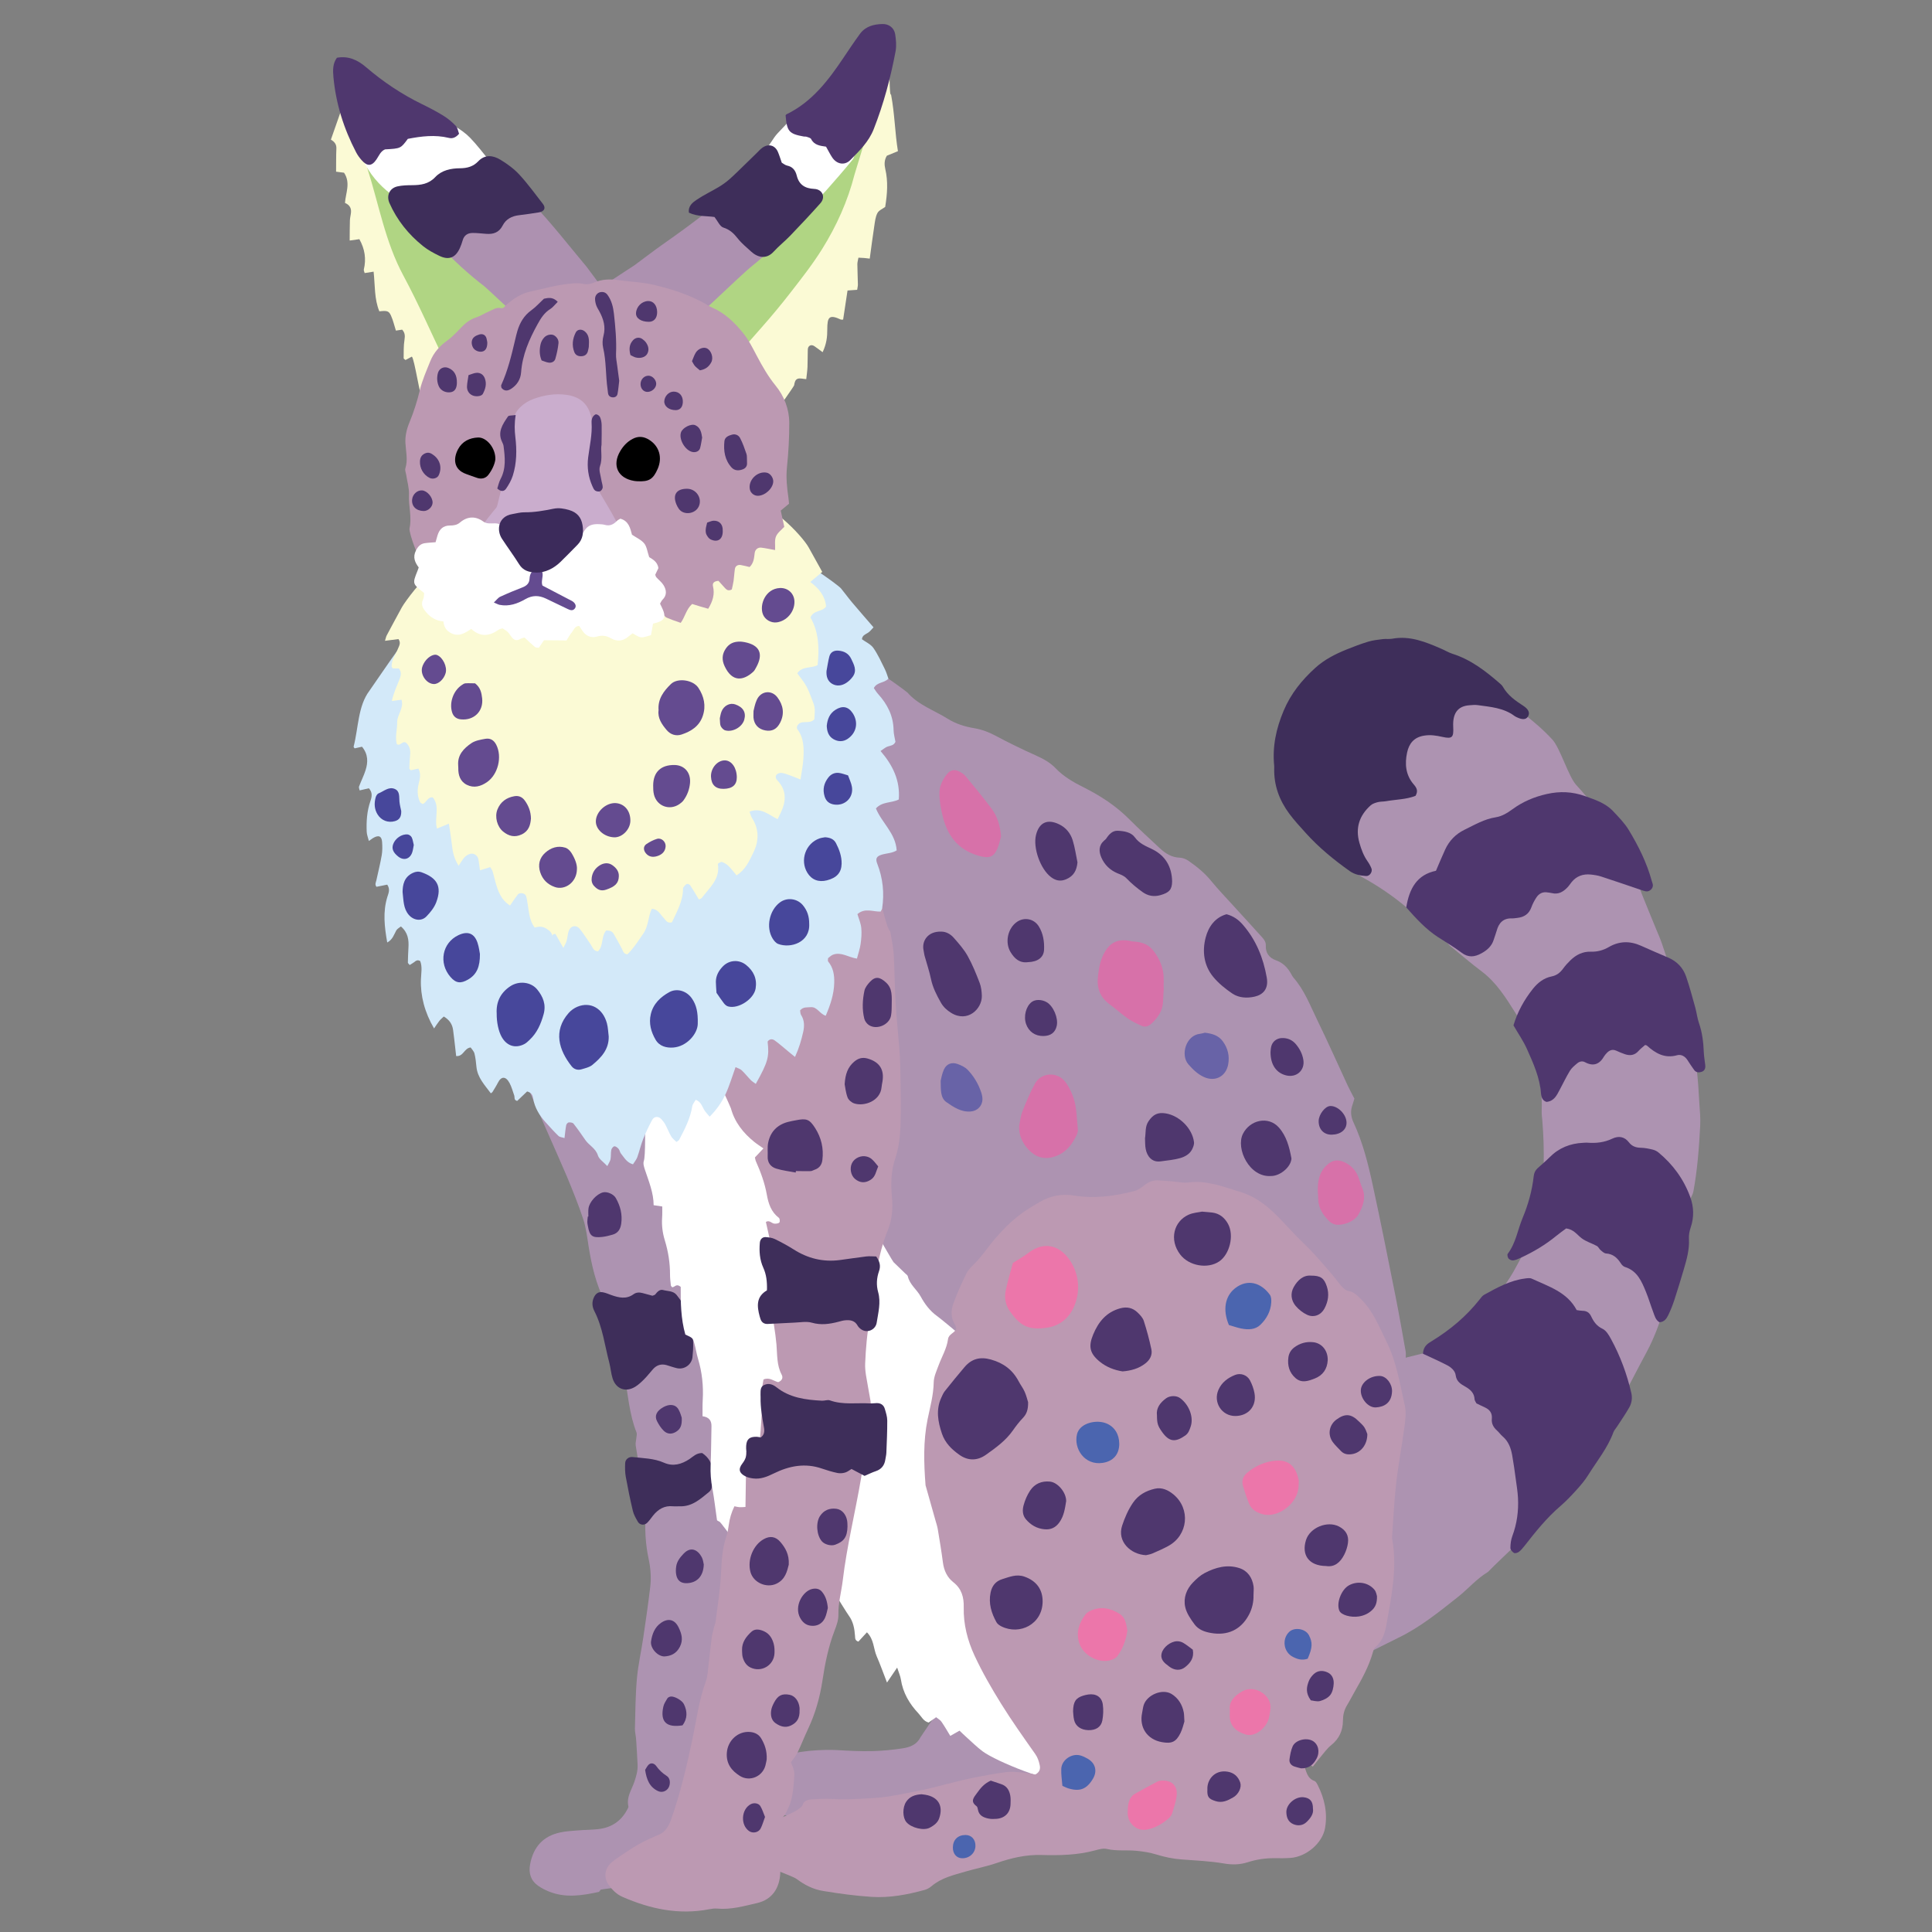 <?xml version="1.0" encoding="iso-8859-1"?>
<!-- Generator: Adobe Illustrator 29.1.0, SVG Export Plug-In . SVG Version: 9.03 Build 55587)  -->
<svg version="1.1" id="&#x30EC;&#x30A4;&#x30E4;&#x30FC;_1"
	 xmlns="http://www.w3.org/2000/svg" xmlns:xlink="http://www.w3.org/1999/xlink" x="0px" y="0px" viewBox="0 0 283.46 283.46"
	 style="enable-background:new 0 0 283.46 283.46;" xml:space="preserve">
<rect x="0" y="0" width="283.46" height="283.46" fill="#808080" stroke="none"/>
<g>
	<path style="fill-rule:evenodd;clip-rule:evenodd;fill:#AD93B1;" d="M196.926,201.55c0.507-0.274,12.629-3.115,13.109-3.317
		c2.31-0.971,3.01-0.812,4.674-2.611c1.03-1.114,2.088-2.2,3.091-3.338c1.788-2.03,3.468-4.15,4.724-6.561
		c1.155-2.218,2.528-4.337,3.121-6.814c0.108-0.449,0.267-0.889,0.326-1.343c0.577-4.395,0.685-8.803,0.31-13.223
		c-0.04-0.459-0.107-0.921-0.088-1.381c0.178-3.98-1.018-7.683-2.322-11.354c-0.373-1.046-0.934-2.046-1.528-2.989
		c-1.401-2.228-2.791-4.47-4.956-6.097c-1.528-1.147-2.974-2.399-4.455-3.605c-0.104-0.085-0.216-0.16-0.297-0.26
		c-1.387-1.714-3.309-2.821-4.892-4.299c-2.383-2.223-5.002-4.077-7.845-5.642c-0.928-0.51-1.738-1.141-2.452-1.963
		c-0.636-0.727-1.542-1.214-2.318-1.823c-0.669-0.526-1.329-1.063-1.975-1.618c-0.248-0.214-0.417-0.517-0.665-0.728
		c-1.697-1.448-2.759-3.343-3.757-5.286c-0.973-1.888-1.268-3.9-0.874-5.947c0.774-4.04,2.526-7.602,5.458-10.558
		c0.856-0.865,1.816-1.556,2.911-2.011c2.195-0.911,4.453-1.612,6.881-1.54c0.394,0.013,0.801,0.016,1.184-0.061
		c2.763-0.547,5.275,0.23,7.537,1.684c2.436,1.566,4.891,0.571,7.173,2.382c3.053,2.42,6.104,4.382,8.75,7.25
		c1.163,1.26,2.365,5.438,3.527,6.694c0.897,0.965,1.73,1.988,2.613,2.966c0.457,0.508,0.792,1.088,0.843,1.75
		c0.059,0.783,0.403,1.387,0.907,1.921c1.932,2.048,3.123,4.566,4.433,7.003c0.369,0.686,0.483,1.502,0.771,2.235
		c0.706,1.78,1.444,3.544,2.167,5.314c0.275,0.671,0.575,1.333,0.807,2.017c1.218,3.619,2.478,7.227,3.376,10.946
		c0.557,2.305,1.224,4.589,1.635,6.919c0.331,1.874,0.367,3.804,0.504,5.709c0.077,1.051,0.169,2.112,0.117,3.161
		c-0.168,3.222-0.401,6.446-0.99,9.624c-0.129,0.689-0.593,1.311-0.849,1.987c-0.228,0.605-0.501,1.236-0.543,1.869
		c-0.096,1.534-0.467,3-1.008,4.417c-0.309,0.821-0.483,1.652-0.491,2.507c-0.022,2.143-0.573,4.198-1.263,6.176
		c-0.778,2.233-1.542,4.487-2.676,6.589c-1.534,2.843-2.974,5.736-4.551,8.553c-1.256,2.24-2.645,4.41-4.006,6.593
		c-0.871,1.397-1.797,2.765-2.704,4.14c-0.145,0.218-0.312,0.422-0.484,0.625c-1.319,1.553-2.677,3.081-3.959,4.666
		c-2.292,2.839-5.083,5.176-7.626,7.764c-1.657,0.988-2.896,2.479-4.383,3.655c-2.78,2.2-5.553,4.458-8.787,6.011
		c-0.286,0.136-9.881,4.952-10.325,5.077C194.81,244.286,196.854,202.796,196.926,201.55z"/>
	<path style="fill-rule:evenodd;clip-rule:evenodd;fill:#AD93B1;" d="M97.919,154.844c1.241,1.835,15.594,57.459,15.958,58.995
		c0.478,2.006-1.837,25.895-1.988,28.198c-0.043,0.652-3.925,28.892-5.442,29.544c-1.994,0.859-8.89,2.586-7.955,4.398
		c0.086,0.169-10.435,1.12-10.384,1.294c-0.098,0.119-0.162,0.291-0.26,0.309c-2.461,0.534-4.928,0.925-7.365-0.083
		c-0.54-0.226-1.076-0.498-1.551-0.839c-1.072-0.772-1.396-1.839-1.153-3.139c0.475-2.543,1.917-4.152,4.463-4.68
		c0.833-0.174,1.694-0.22,2.546-0.289c0.987-0.08,1.982-0.076,2.964-0.184c1.887-0.205,3.334-1.122,4.247-2.818
		c0.088-0.169,0.236-0.38,0.199-0.534c-0.317-1.341,0.473-2.409,0.867-3.568c0.278-0.821,0.522-1.636,0.483-2.506
		c-0.06-1.25-0.131-2.502-0.217-3.753c-0.037-0.525-0.188-1.051-0.176-1.572c0.066-2.436,0.073-4.875,0.288-7.299
		c0.18-2.025,0.639-4.026,0.938-6.047c0.365-2.47,0.722-4.944,1.019-7.424c0.167-1.381,0.059-2.764-0.235-4.133
		c-0.472-2.208-0.588-4.441-0.413-6.691c0.104-1.325-0.046-2.604-0.374-3.91c-0.497-1.976-0.774-4.006-1.106-6.022
		c-0.061-0.373,0.069-0.78,0.101-1.17c0.019-0.253,0.101-0.538,0.014-0.756c-1.055-2.657-1.24-5.494-1.734-8.268
		c-0.196-1.097-0.338-2.242-0.774-3.248c-0.747-1.72-0.988-3.549-1.453-5.327c-0.2-0.764-0.296-1.585-0.648-2.271
		c-1.337-2.621-1.988-5.427-2.437-8.304c-0.203-1.3-0.36-2.631-0.768-3.87c-0.698-2.12-1.544-4.192-2.397-6.257
		c-0.526-1.274-7.053-16.045-7.632-17.299C75.448,155.106,97.039,155.284,97.919,154.844z"/>
	<path style="fill-rule:evenodd;clip-rule:evenodd;fill:#FBFAD5;" d="M120.692,51.674c-0.51-0.375-0.857-0.65-1.224-0.895
		c-0.462-0.307-0.932-0.059-0.95,0.512c-0.029,0.855-0.006,1.714-0.045,2.568c-0.024,0.577-0.115,1.151-0.181,1.768
		c-0.503-0.038-0.894-0.162-1.22-0.067c-0.411,0.121-0.494,0.563-0.556,0.969c-0.029,0.18-3.004,4.343-3.084,4.518
		c-1.428-0.774-15.821-6.507-16.775-9.277c0.075-0.16,14.385-11.285,16.828-14.466c1.479-1.926,9.848-13.225,9.762-13.5
		c-0.337-1.085,6.383-12.485,7.19-14.213c0.101-0.219,0.023,4.726,0.295,4.264c0.552,2.92,0.564,5.608,1.012,8.327
		c-0.587,0.239-1.117,0.456-1.625,0.665c-0.394,0.646-0.38,1.308-0.231,1.95c0.431,1.835,0.294,3.664-0.014,5.564
		c-0.365,0.272-0.926,0.496-1.14,0.902c-0.292,0.556-0.359,1.247-0.457,1.889c-0.239,1.555-0.439,3.114-0.668,4.792
		c-0.333-0.039-0.562-0.07-0.791-0.089c-0.252-0.02-0.504-0.028-0.868-0.048c-0.064,0.369-0.161,0.67-0.158,0.97
		c0.007,0.987,0.063,1.974,0.078,2.96c0.004,0.251-0.069,0.505-0.107,0.783c-0.504,0.037-0.939,0.067-1.413,0.101
		c-0.222,1.468-0.434,2.878-0.645,4.27c-0.209-0.002-0.284,0.019-0.339-0.006c-1.724-0.804-1.991-0.355-1.988,1.465
		C121.382,49.415,121.274,50.449,120.692,51.674z"/>
	<path style="fill-rule:evenodd;clip-rule:evenodd;fill:#FBFAD5;" d="M48.548,20.486c0.595-1.697,1.132-3.233,1.708-4.872
		c0.168,0.171,0.354,0.272,0.394,0.413c0.608,2.219,1.244,4.422,2.417,6.434c0.291,0.5,5.092,4.838,5.594,6.744
		c0.421,1.589,7.944,18.462,9.275,21.259c-0.576,0.982-5.267,7.081-5.927,8.203c-0.372-0.337-1.197-5.998-1.582-6.347
		c-0.295,0.159-0.613,0.33-0.929,0.5c-0.1-0.092-0.278-0.18-0.275-0.264c0.016-0.91-0.021-1.833,0.127-2.725
		c0.093-0.579,0.059-1.022-0.344-1.465c-0.304,0.045-0.612,0.091-0.921,0.138c-0.237-0.747-0.407-1.511-0.726-2.211
		c-0.31-0.688-0.588-0.737-1.701-0.615c-0.755-1.81-0.62-3.796-0.842-5.821c-0.53,0.084-0.896,0.142-1.31,0.207
		c-0.046-0.178-0.16-0.371-0.123-0.528c0.365-1.543,0.155-2.986-0.656-4.445c-0.457,0.065-0.882,0.125-1.423,0.202
		c0.01-1.02,0.004-2.001,0.036-2.98c0.014-0.392,0.13-0.78,0.161-1.172c0.051-0.642-0.241-1.092-0.885-1.368
		c0.095-1.449,0.864-2.946-0.141-4.434c-0.312-0.039-0.667-0.086-1.164-0.148c0.011-1.157-0.007-2.271,0.042-3.384
		C49.38,21.192,49.102,20.816,48.548,20.486z"/>
	<path style="fill-rule:evenodd;clip-rule:evenodd;fill:#AD93B1;" d="M167.105,261.833c-2.648,0.645-29.875,4.847-30.328,4.873
		c-1.198,0.071-9.29,0.226-12.046,0.229c-0.778,0.003-12.539-0.847-13.414-0.814c-0.438-1.619,3.146-6.684,3.52-8.226
		c1.341-1.077,6.263-1.23,7.973-1.125c1.706,0.105,3.423,0.188,5.131,0.151c1.507-0.034,3.021-0.182,4.511-0.409
		c1.039-0.16,2.044-0.527,2.581-1.593c0.078-0.158,7.075-10.404,7.268-10.552C143.002,244.506,165.645,260.6,167.105,261.833z"/>
	<g>
		<path style="fill-rule:evenodd;clip-rule:evenodd;fill:#3E2E5A;" d="M207.68,116.767c-1.335,0.526-2.867,0.529-4.346,0.786
			c-0.39,0.069-0.801,0.038-1.181,0.136c-0.369,0.097-0.778,0.223-1.052,0.469c-1.666,1.494-2.273,3.319-1.645,5.518
			c0.273,0.962,0.615,1.877,1.194,2.7c0.226,0.318,0.421,0.673,0.564,1.035c0.197,0.489-0.252,1.155-0.782,1.118
			c-0.852-0.057-1.67-0.207-2.416-0.735c-2.32-1.648-4.512-3.439-6.421-5.56c-0.84-0.93-1.696-1.852-2.438-2.856
			c-1.45-1.955-2.263-4.15-2.208-6.62c0.002-0.133,0.012-0.265-0.002-0.396c-0.283-2.827,0.286-5.471,1.39-8.093
			c1.056-2.514,2.686-4.509,4.661-6.299c1.347-1.217,2.932-2.014,4.586-2.685c1.039-0.421,2.091-0.819,3.162-1.143
			c0.686-0.208,1.416-0.283,2.129-0.373c0.457-0.058,0.934,0.026,1.383-0.057c2.619-0.485,4.932,0.484,7.239,1.485
			c0.543,0.236,1.06,0.552,1.619,0.729c2.645,0.839,4.779,2.475,6.832,4.251c0.199,0.172,0.42,0.35,0.545,0.572
			c0.71,1.252,1.822,2.045,2.998,2.801c0.814,0.524,1.012,1.096,0.673,1.606c-0.29,0.434-0.816,0.461-1.601,0.085
			c-0.118-0.058-0.244-0.109-0.347-0.188c-1.608-1.209-3.541-1.336-5.424-1.601c-0.385-0.054-0.786-0.006-1.178,0.02
			c-1.782,0.118-2.499,1.229-2.401,3.166c0.077,1.537-0.122,1.805-1.563,1.483c-0.906-0.203-1.767-0.346-2.727-0.188
			c-1.487,0.245-2.191,1.169-2.474,2.47c-0.359,1.666-0.225,3.292,0.954,4.667C207.817,115.547,208.129,116.019,207.68,116.767z"/>
		<path style="fill-rule:evenodd;clip-rule:evenodd;fill:#4F376E;" d="M208.774,198.622c0.063-1.156,0.73-1.512,1.341-1.887
			c2.659-1.629,5.013-3.605,6.954-6.059c0.203-0.256,0.405-0.556,0.68-0.708c1.903-1.044,3.802-2.109,6.006-2.389
			c0.323-0.043,0.704-0.105,0.974,0.021c2.49,1.153,5.219,1.975,6.598,4.615c0.362,0.047,0.623,0.103,0.883,0.105
			c0.595,0.008,0.992,0.277,1.242,0.812c0.367,0.784,0.816,1.428,1.682,1.835c0.53,0.255,0.924,0.926,1.229,1.49
			c1.363,2.498,2.341,5.147,2.982,7.924c0.169,0.741,0.062,1.47-0.298,2.108c-0.551,0.971-1.192,1.886-1.799,2.825
			c-0.176,0.275-0.419,0.524-0.53,0.822c-0.849,2.321-2.418,4.221-3.702,6.283c-0.483,0.778-1.088,1.49-1.703,2.169
			c-0.75,0.829-1.523,1.651-2.369,2.378c-2.019,1.728-3.66,3.784-5.283,5.86c-0.241,0.309-0.502,0.622-0.81,0.857
			c-0.189,0.139-0.558,0.256-0.719,0.164c-0.244-0.142-0.529-0.475-0.529-0.727c0.002-0.581,0.078-1.191,0.279-1.734
			c0.682-1.818,0.935-3.695,0.835-5.616c-0.048-0.914-0.197-1.825-0.322-2.733c-0.161-1.175-0.318-2.35-0.528-3.516
			c-0.189-1.05-0.535-2.038-1.396-2.768c-0.3-0.254-0.528-0.593-0.82-0.855c-0.527-0.468-0.843-1.017-0.772-1.734
			c0.085-0.845-0.322-1.366-1.064-1.693c-0.417-0.186-0.826-0.396-1.195-0.571c-0.116-0.241-0.267-0.417-0.273-0.599
			c-0.043-0.906-0.602-1.419-1.317-1.83c-0.683-0.396-1.332-0.74-1.457-1.708c-0.08-0.631-0.641-1.142-1.248-1.457
			c-0.7-0.365-1.417-0.694-2.132-1.032C209.73,199.054,209.263,198.848,208.774,198.622z"/>
		<path style="fill-rule:evenodd;clip-rule:evenodd;fill:#4F376E;" d="M206.324,133.135c0.45-2.78,1.571-4.799,4.358-5.375
			c0.463-1.075,0.885-2.105,1.35-3.113c0.599-1.303,1.549-2.28,2.843-2.909c1.479-0.719,2.9-1.566,4.567-1.826
			c0.934-0.145,1.718-0.638,2.474-1.188c1.509-1.103,3.182-1.812,5.019-2.225c1.921-0.434,3.75-0.363,5.618,0.308
			c1.501,0.538,3.007,1.019,4.124,2.213c0.807,0.862,1.662,1.722,2.271,2.721c1.438,2.366,2.671,4.843,3.405,7.537
			c0.051,0.187,0.134,0.37,0.154,0.562c0.052,0.517-0.499,1.025-1.022,0.938c-0.257-0.042-0.509-0.138-0.757-0.223
			c-1.932-0.65-3.854-1.317-5.793-1.947c-0.497-0.163-1.03-0.244-1.552-0.297c-1.121-0.113-2.085,0.224-2.809,1.125
			c-0.206,0.258-0.385,0.54-0.613,0.776c-0.623,0.648-1.341,1.064-2.292,0.818c-0.189-0.051-0.391-0.055-0.587-0.091
			c-0.74-0.137-1.303,0.169-1.686,0.767c-0.284,0.438-0.532,0.911-0.71,1.401c-0.356,0.99-1.068,1.46-2.072,1.567
			c-0.263,0.028-0.528,0.079-0.79,0.071c-1.277-0.043-1.92,0.668-2.234,1.813c-0.121,0.443-0.297,0.87-0.432,1.312
			c-0.293,0.948-0.958,1.537-1.802,1.999c-1.011,0.555-1.927,0.662-2.931-0.103c-1.099-0.837-2.302-1.532-3.464-2.287
			C209.176,136.314,207.762,134.756,206.324,133.135z"/>
		<path style="fill-rule:evenodd;clip-rule:evenodd;fill:#4F376E;" d="M243.464,193.996c-0.57-0.344-0.702-0.95-0.907-1.495
			c-0.375-0.984-0.671-2.002-1.072-2.977c-0.627-1.531-1.268-3.074-3.073-3.636c-0.229-0.071-0.454-0.293-0.586-0.503
			c-0.521-0.82-1.15-1.413-2.196-1.479c-0.281-0.019-0.564-0.299-0.809-0.507c-0.199-0.165-0.307-0.467-0.519-0.585
			c-0.745-0.405-1.604-0.646-2.264-1.154c-0.665-0.509-1.136-1.277-2.248-1.428c-0.413,0.309-0.948,0.68-1.45,1.091
			c-1.589,1.308-3.341,2.348-5.2,3.208c-0.356,0.165-0.729,0.339-1.11,0.394c-0.224,0.031-0.547-0.102-0.694-0.271
			c-0.136-0.16-0.226-0.565-0.124-0.699c1.191-1.57,1.456-3.512,2.187-5.267c0.817-1.956,1.386-3.986,1.621-6.091
			c0.058-0.509,0.225-0.872,0.567-1.189c0.58-0.539,1.199-1.034,1.754-1.599c1.367-1.388,3.028-2.053,4.952-2.139
			c0.197-0.009,0.398-0.03,0.593-0.017c1.268,0.101,2.482-0.027,3.655-0.587c0.924-0.441,1.788-0.329,2.461,0.544
			c0.434,0.561,1.007,0.778,1.721,0.786c0.585,0.009,1.174,0.134,1.746,0.268c0.307,0.072,0.621,0.226,0.863,0.425
			c2.12,1.758,3.693,3.903,4.649,6.509c0.546,1.487,0.581,2.973,0.09,4.447c-0.193,0.579-0.306,1.125-0.273,1.726
			c0.09,1.543-0.325,3.004-0.752,4.46c-0.445,1.513-0.905,3.022-1.395,4.523c-0.246,0.747-0.538,1.485-0.881,2.19
			C244.513,193.48,244.159,193.975,243.464,193.996z"/>
		<path style="fill-rule:evenodd;clip-rule:evenodd;fill:#4F376E;" d="M241.371,153.317c-0.312,0.28-0.686,0.553-0.986,0.892
			c-0.561,0.635-1.232,0.708-1.974,0.464c-0.438-0.142-0.861-0.335-1.282-0.521c-0.573-0.254-1.02-0.056-1.409,0.369
			c-0.133,0.146-0.272,0.294-0.369,0.464c-0.67,1.167-1.57,1.524-2.809,0.856c-0.383-0.208-0.798-0.108-1.113,0.151
			c-0.399,0.331-0.826,0.679-1.092,1.111c-0.547,0.893-0.994,1.849-1.493,2.773c-0.436,0.811-0.814,1.687-1.945,1.791
			c-0.574-0.174-0.768-0.686-0.805-1.21c-0.167-2.351-1.129-4.456-2.064-6.553c-0.532-1.191-1.295-2.281-1.976-3.464
			c0.587-1.972,1.559-3.732,2.841-5.35c0.729-0.914,1.615-1.599,2.733-1.824c0.797-0.16,1.281-0.571,1.725-1.175
			c0.306-0.425,0.667-0.815,1.044-1.184c0.829-0.814,1.809-1.316,3.003-1.278c0.95,0.03,1.822-0.202,2.641-0.68
			c1.536-0.894,3.111-0.917,4.724-0.192c1.323,0.591,2.649,1.17,3.984,1.736c1.29,0.548,2.19,1.492,2.636,2.788
			c0.512,1.489,0.915,3.015,1.338,4.531c0.21,0.76,0.293,1.559,0.549,2.299c0.478,1.387,0.651,2.809,0.706,4.262
			c0.022,0.653,0.158,1.298,0.218,1.95c0.036,0.424-0.102,0.797-0.547,0.936c-0.395,0.128-0.801,0.107-1.072-0.258
			c-0.351-0.475-0.676-0.974-0.996-1.469c-0.361-0.557-0.924-0.878-1.513-0.713c-1.826,0.515-3.177-0.279-4.443-1.421
			C241.578,153.36,241.5,153.358,241.371,153.317z"/>
	</g>
	<g>
		<path style="fill-rule:evenodd;clip-rule:evenodd;fill:#3E2E5A;" d="M95.727,190.109c0.188-0.082,0.347-0.105,0.414-0.193
			c0.293-0.385,0.672-0.777,1.137-0.647c0.674,0.189,1.483,0.098,1.992,0.719c0.332,0.405,0.637,0.843,0.897,1.298
			c1.394,2.441,1.742,5.085,1.431,7.84c-0.123,1.096-1.203,1.856-2.273,1.614c-0.512-0.115-1.008-0.303-1.515-0.449
			c-0.772-0.223-1.438-0.027-1.976,0.562c-0.444,0.487-0.842,1.019-1.306,1.487c-0.415,0.415-0.852,0.836-1.35,1.137
			c-1.39,0.838-2.792,0.322-3.292-1.216c-0.243-0.748-0.287-1.557-0.489-2.318c-0.676-2.533-0.963-5.181-2.182-7.559
			c-0.351-0.686-0.405-1.371-0.055-2.08c0.264-0.533,0.661-0.809,1.273-0.705c0.445,0.076,0.869,0.274,1.301,0.426
			c1.09,0.379,2.169,0.627,3.211-0.132c0.408-0.296,0.863-0.298,1.326-0.178C94.776,189.846,95.279,189.989,95.727,190.109z"/>
		<path style="fill-rule:evenodd;clip-rule:evenodd;fill:#3E2E5A;" d="M103.022,213.186c1.943,1.316,1.58,3.202,1.406,5.026
			c-0.023,0.238-0.197,0.519-0.386,0.676c-1.273,1.036-2.5,2.186-4.321,2.113c-0.326-0.013-0.662,0.032-0.988-0.002
			c-1.244-0.128-2.159,0.429-2.908,1.354c-0.287,0.363-0.546,0.751-0.873,1.072c-0.418,0.411-1.074,0.344-1.359-0.144
			c-0.296-0.509-0.605-1.041-0.74-1.604c-0.397-1.665-0.739-3.345-1.043-5.028c-0.116-0.642-0.113-1.314-0.087-1.97
			c0.021-0.566,0.516-0.964,1.082-0.903c1.553,0.176,3.138,0.178,4.612,0.83c1.346,0.598,2.588,0.23,3.742-0.535
			C101.702,213.708,102.153,213.186,103.022,213.186z"/>
		<path style="fill-rule:evenodd;clip-rule:evenodd;fill:#4F376E;" d="M86.323,178.49c0.004-0.392-0.032-0.792,0.019-1.18
			c0.123-0.966,1.196-2.131,2.135-2.368c0.588-0.149,1.542,0.252,1.871,0.826c0.666,1.169,0.992,2.416,0.796,3.778
			c-0.115,0.786-0.461,1.373-1.254,1.599c-0.501,0.144-1.012,0.277-1.528,0.335c-1.486,0.164-1.859-0.14-2.111-1.623
			c-0.033-0.193-0.081-0.389-0.079-0.585c0.001-0.26,0.046-0.523,0.069-0.784C86.268,178.49,86.296,178.49,86.323,178.49z"/>
		<path style="fill-rule:evenodd;clip-rule:evenodd;fill:#4F376E;" d="M97.439,243.029c-1.002-0.034-2.067-1.246-1.916-2.229
			c0.162-1.049,0.524-2.053,1.468-2.702c1.072-0.738,2.019-0.482,2.581,0.688c0.443,0.918,0.696,1.812,0.179,2.829
			C99.229,242.637,98.399,242.987,97.439,243.029z"/>
		<path style="fill-rule:evenodd;clip-rule:evenodd;fill:#4F376E;" d="M103.256,229.535c-0.047,1.722-0.994,2.691-2.458,2.748
			c-0.839,0.035-1.381-0.326-1.568-1.159c-0.095-0.427-0.084-0.903-0.012-1.343c0.12-0.732,0.575-1.296,1.078-1.827
			c1.07-1.125,2.092-0.551,2.659,0.503C103.162,228.841,103.201,229.321,103.256,229.535z"/>
		<path style="fill-rule:evenodd;clip-rule:evenodd;fill:#4F376E;" d="M100.141,253.137c-2.367,0.386-3.304-0.52-2.82-2.726
			c0.094-0.431,0.355-0.834,0.59-1.22c0.086-0.142,0.311-0.252,0.485-0.276c0.569-0.074,1.687,0.572,1.947,1.115
			C100.871,251.112,100.866,252.161,100.141,253.137z"/>
		<path style="fill-rule:evenodd;clip-rule:evenodd;fill:#4F376E;" d="M100.022,207.998c0.056,1.076-0.165,1.582-0.68,1.966
			c-0.642,0.48-1.377,0.528-1.956-0.041c-0.407-0.395-0.733-0.906-0.993-1.419c-0.4-0.788-0.048-1.5,0.916-2.04
			c0.927-0.523,1.808-0.43,2.24,0.326C99.832,207.282,99.969,207.856,100.022,207.998z"/>
		<path style="fill-rule:evenodd;clip-rule:evenodd;fill:#4F376E;" d="M94.653,259.672c0.163-0.238,0.316-0.619,0.597-0.827
			c0.358-0.26,0.791-0.076,1.025,0.253c0.42,0.589,0.91,1.059,1.527,1.451c0.462,0.292,0.556,0.857,0.42,1.409
			c-0.183,0.746-0.99,1.151-1.675,0.829C95.286,262.194,94.86,261.068,94.653,259.672z"/>
	</g>
	<path style="fill-rule:evenodd;clip-rule:evenodd;fill:#AD93B1;" d="M119.14,94.136c-0.089-0.15,3.944,1.539,3.892,1.327
		c0.936-0.509,9.138,5.336,9.94,6.021c0.049,0.043,0.117,0.067,0.159,0.116c1.606,1.844,3.921,2.609,5.917,3.857
		c1.179,0.737,2.507,1.156,3.884,1.383c1.115,0.185,2.135,0.572,3.14,1.11c1.974,1.055,3.993,2.033,6.034,2.948
		c1.04,0.467,2.012,1.02,2.783,1.827c1.167,1.222,2.585,2.035,4.061,2.773c2.489,1.245,4.79,2.737,6.762,4.728
		c1.439,1.45,2.956,2.821,4.446,4.218c0.832,0.782,1.752,1.361,2.965,1.397c0.431,0.014,0.906,0.215,1.265,0.467
		c1.189,0.835,2.316,1.728,3.253,2.873c1.038,1.273,2.186,2.462,3.292,3.681c1.419,1.561,2.851,3.108,4.26,4.678
		c0.304,0.336,0.551,0.699,0.527,1.228c-0.05,1.044,0.512,1.782,1.457,2.113c1.076,0.377,1.769,1.103,2.286,2.061
		c0.094,0.174,0.184,0.355,0.315,0.503c1.597,1.809,2.434,4.053,3.468,6.172c1.56,3.199,3.002,6.455,4.502,9.684
		c0.277,0.597,0.599,1.169,0.968,1.886c-0.083,0.266-0.186,0.639-0.311,1.002c-0.296,0.858-0.202,1.677,0.18,2.496
		c1.373,2.944,2.151,6.087,2.832,9.236c1.172,5.401,2.248,10.827,3.329,16.249c0.538,2.703,1.01,5.421,1.494,8.135
		c0.057,0.314,0.002,0.647-0.002,1.095c-0.692-0.338-0.237,13.403-0.466,12.906c-0.766-1.678-17.04-3.35-17.854-4.299
		c-1.158-1.353-42.012-2.603-42.306-2.123c-0.282-0.384-11.977-10.458-12.624-11.474c0.138-0.44-13.141-4.813-14.393-6.332
		c-0.178-0.214-1.901-15.738-1.851-16.039C116.823,171.589,120.053,95.625,119.14,94.136z"/>
	<path style="fill-rule:evenodd;clip-rule:evenodd;fill:#D771A9;" d="M170.753,144.961c-0.038,0.659-0.092,1.316-0.113,1.975
		c-0.047,1.346-0.737,2.352-1.678,3.23c-0.419,0.392-0.92,0.585-1.449,0.349c-0.714-0.315-1.436-0.66-2.074-1.104
		c-0.916-0.638-1.741-1.405-2.64-2.062c-1.428-1.043-1.91-2.411-1.706-4.144c0.147-1.26,0.367-2.476,1.024-3.574
		c0.852-1.422,1.983-1.904,3.667-1.585c0.128,0.025,0.255,0.074,0.383,0.079c1.16,0.056,2.246,0.338,2.993,1.282
		c0.914,1.154,1.52,2.466,1.576,3.973c0.019,0.525-0.006,1.055-0.012,1.583C170.734,144.961,170.743,144.961,170.753,144.961z"/>
	<path style="fill-rule:evenodd;clip-rule:evenodd;fill:#D771A9;" d="M149.527,165.179c0.152-0.701,0.214-1.439,0.473-2.097
		c0.556-1.396,1.128-2.797,1.855-4.106c0.893-1.613,3.171-1.778,4.366-0.345c0.494,0.591,0.843,1.329,1.138,2.05
		c0.652,1.607,0.593,3.346,0.784,5.031c0.047,0.411-0.205,0.893-0.419,1.287c-0.705,1.308-1.651,2.317-3.166,2.745
		c-1.522,0.43-2.731-0.053-3.712-1.132C149.99,167.67,149.462,166.536,149.527,165.179z"/>
	<path style="fill-rule:evenodd;clip-rule:evenodd;fill:#4F376E;" d="M179.954,134.136c1.041,0.273,1.767,0.821,2.38,1.524
		c1.952,2.236,3.018,4.885,3.523,7.77c0.295,1.68-0.566,2.523-1.796,2.799c-1.108,0.246-2.295,0.184-3.244-0.451
		c-1.024-0.688-2.023-1.499-2.804-2.441c-1.392-1.678-1.646-3.763-1.122-5.781C177.303,135.976,178.27,134.601,179.954,134.136z"/>
	<path style="fill-rule:evenodd;clip-rule:evenodd;fill:#D771A9;" d="M146.868,122.737c-0.139,0.47-0.269,1.186-0.558,1.834
		c-0.502,1.134-1.176,1.369-2.388,1.074c-3.064-0.748-4.81-2.741-5.572-5.732c-0.293-1.151-0.513-2.297-0.522-3.49
		c-0.008-1.119,0.468-2.037,1.132-2.87c0.476-0.596,1.097-0.713,1.765-0.37c0.344,0.177,0.703,0.4,0.944,0.693
		c1.294,1.568,2.596,3.133,3.81,4.762C146.316,119.76,146.742,121.078,146.868,122.737z"/>
	<path style="fill-rule:evenodd;clip-rule:evenodd;fill:#4F376E;" d="M138.084,136.685c0.708-0.005,1.36,0.349,1.841,0.897
		c0.737,0.838,1.496,1.691,2.037,2.655c0.704,1.256,1.247,2.611,1.767,3.958c0.229,0.599,0.311,1.284,0.325,1.931
		c0.034,1.895-2.095,3.979-4.514,2.473c-0.612-0.381-1.134-0.85-1.509-1.519c-0.617-1.098-1.181-2.189-1.439-3.441
		c-0.239-1.155-0.628-2.276-0.941-3.415c-0.069-0.254-0.087-0.521-0.143-0.776C135.211,138.13,136.065,136.628,138.084,136.685z"/>
	<path style="fill-rule:evenodd;clip-rule:evenodd;fill:#4F376E;" d="M171.971,129.33c-0.019,1.216-0.443,1.637-1.711,2.002
		c-0.975,0.282-1.845,0.104-2.609-0.438c-0.848-0.602-1.66-1.281-2.378-2.03c-0.399-0.416-0.882-0.551-1.347-0.75
		c-1.083-0.465-1.867-1.23-2.331-2.285c-0.395-0.896-0.417-1.793,0.418-2.515c0.098-0.087,0.214-0.166,0.283-0.271
		c0.414-0.627,0.92-1.197,1.715-1.156c0.921,0.045,1.941,0.202,2.496,0.97c0.669,0.921,1.581,1.267,2.527,1.727
		C170.971,125.521,171.936,127.165,171.971,129.33z"/>
	<path style="fill-rule:evenodd;clip-rule:evenodd;fill:#D771A9;" d="M193.344,174.753c-0.025-1.43,0.194-2.757,1.319-3.799
		c0.778-0.723,1.524-0.902,2.52-0.464c0.943,0.415,1.646,1.095,2.05,2.045c0.233,0.543,0.359,1.132,0.599,1.673
		c0.642,1.432,0.176,2.705-0.505,3.955c-0.611,1.126-2.458,1.717-3.432,1.495c-0.306-0.069-0.625-0.238-0.845-0.456
		c-0.91-0.897-1.613-1.914-1.642-3.267C193.403,175.541,193.366,175.148,193.344,174.753z"/>
	<path style="fill-rule:evenodd;clip-rule:evenodd;fill:#4F376E;" d="M186.493,172.541c-3.186,0.245-5.22-4.021-4.131-6.189
		c1.025-2.04,3.715-2.651,5.248-0.95c1.14,1.265,1.555,2.88,1.86,4.516c0.023,0.122-0.016,0.262-0.046,0.389
		C189.138,171.449,187.69,172.551,186.493,172.541z"/>
	<path style="fill-rule:evenodd;clip-rule:evenodd;fill:#4F376E;" d="M167.994,167.01c0.138-0.853-0.014-1.724,0.513-2.5
		c0.663-0.98,1.344-1.343,2.498-1.159c2.028,0.32,3.933,2.207,4.176,4.218c0.042,0.352-0.123,0.77-0.297,1.102
		c-0.363,0.681-1.051,1.048-1.727,1.243c-0.934,0.268-1.93,0.347-2.9,0.482c-1.231,0.169-1.961-0.731-2.164-1.829
		C167.994,168.053,168.02,167.516,167.994,167.01z"/>
	<path style="fill-rule:evenodd;clip-rule:evenodd;fill:#4F376E;" d="M158.085,126.525c-0.112,1.179-0.546,2.014-1.679,2.487
		c-0.834,0.348-1.525,0.185-2.191-0.315c-1.57-1.175-2.682-4.309-2.212-6.198c0.458-1.837,1.69-2.393,3.409-1.548
		c1.003,0.491,1.653,1.314,1.972,2.333C157.709,124.334,157.859,125.442,158.085,126.525z"/>
	<path style="fill-rule:evenodd;clip-rule:evenodd;fill:#6863A7;" d="M176.783,151.518c1.053,0.131,1.979,0.377,2.625,1.262
		c0.742,1.016,1.01,2.146,0.794,3.359c-0.316,1.799-1.915,2.635-3.578,1.873c-0.906-0.416-1.602-1.097-2.266-1.855
		c-1.196-1.365-0.361-4.262,1.701-4.478C176.315,151.65,176.57,151.565,176.783,151.518z"/>
	<path style="fill-rule:evenodd;clip-rule:evenodd;fill:#6863A7;" d="M138.014,158.57c0.078-0.291,0.184-1.015,0.477-1.655
		c0.374-0.816,1.128-1.115,1.971-0.818c0.54,0.191,1.12,0.459,1.508,0.86c0.92,0.954,1.591,2.095,2.006,3.362
		c0.101,0.31,0.167,0.643,0.167,0.964c-0.008,0.986-0.753,1.719-1.731,1.793c-1.396,0.107-2.496-0.637-3.539-1.361
		C137.977,161.096,138.036,159.993,138.014,158.57z"/>
	<path style="fill-rule:evenodd;clip-rule:evenodd;fill:#4F376E;" d="M150.821,141.166c-1.229,0.165-1.976-0.522-2.554-1.474
		c-0.852-1.409-0.426-3.458,0.905-4.41c1.091-0.778,2.548-0.498,3.249,0.651c0.641,1.046,0.812,2.226,0.762,3.412
		C153.131,140.492,152.232,141.124,150.821,141.166z"/>
	<path style="fill-rule:evenodd;clip-rule:evenodd;fill:#4F376E;" d="M186.408,154.378c0.019-0.161,0.024-0.491,0.098-0.811
		c0.169-0.74,0.789-1.235,1.554-1.266c0.841-0.034,1.543,0.273,2.083,0.917c0.555,0.666,0.941,1.413,1.083,2.283
		c0.248,1.518-0.99,2.649-2.513,2.282C187.268,157.435,186.408,156.229,186.408,154.378z"/>
	<path style="fill-rule:evenodd;clip-rule:evenodd;fill:#4F376E;" d="M153.078,152.003c-1.208,0.014-2.149-0.643-2.536-1.77
		c-0.387-1.124-0.014-2.579,0.824-3.22c0.538-0.412,1.504-0.394,2.225,0.04c0.962,0.578,1.694,2.304,1.457,3.43
		C154.836,151.481,154.177,151.99,153.078,152.003z"/>
	<path style="fill-rule:evenodd;clip-rule:evenodd;fill:#4F376E;" d="M195.393,166.477c-1.161,0.025-1.939-0.788-1.921-2.008
		c0.01-0.938,0.923-2.142,1.663-2.192c1.115-0.078,2.399,1.198,2.426,2.41C197.584,165.735,196.716,166.454,195.393,166.477z"/>
	<path style="fill-rule:evenodd;clip-rule:evenodd;fill:#FFFFFF;" d="M130.139,246.86c-0.592-1.518-1.003-2.695-1.502-3.831
		c-0.495-1.122-0.386-2.491-1.445-3.538c-0.448,0.487-0.861,0.94-1.248,1.361c-0.51-0.145-0.475-0.507-0.496-0.82
		c-0.073-1.065-0.255-2.098-0.908-2.984c-0.429-0.585-5.724-9.081-5.628-9.74c0.277-1.885,6.253-51.448,6.339-51.557
		c0.392-0.168,5.619,9.214,5.847,9.429c0.575,0.539,1.14,1.091,1.704,1.643c0.142,0.136,0.356,0.266,0.393,0.434
		c0.273,1.222,1.329,1.934,1.893,2.974c0.598,1.097,1.344,2.102,2.396,2.857c0.823,0.593,9.051,7.339,8.859,8.327
		c-0.148,0.773,5.367,21.48,5.599,26.55c0.028,0.646,7.795,33.02,8.629,33.806c0.143,0.136-3.847-0.691-3.782-0.379
		c-2.567,0.308-10.608-2.954-12.6-4.426c-0.845-0.625-1.593-1.377-2.381-2.078c-0.338-0.301-0.662-0.621-1.029-0.969
		c-0.49,0.278-0.922,0.523-1.354,0.769c-0.46-0.748-0.848-1.436-1.296-2.078c-0.175-0.259-0.488-0.421-0.783-0.662
		c-0.398,0.285-0.761,0.541-1.096,0.778c-0.767-0.189-1.041-0.857-1.483-1.326c-1.342-1.415-2.292-3.038-2.594-5.009
		c-0.077-0.497-0.3-0.972-0.544-1.726C131.081,245.469,130.701,246.027,130.139,246.86z"/>
	<path style="fill-rule:evenodd;clip-rule:evenodd;fill:#BC99B2;" d="M192.617,259.2c-0.405-0.29-0.708-0.506-1.064-0.763
		c-0.102,0.197-0.298,0.403-0.254,0.511c0.367,0.872,0.43,1.948,1.551,2.352c0.208,0.074,0.367,0.372,0.483,0.6
		c1.004,1.996,1.468,4.098,1.072,6.325c-0.386,2.186-2.72,4.195-5.054,4.365c-0.786,0.061-1.583,0.044-2.375,0.038
		c-1.327-0.008-2.619,0.182-3.886,0.589c-1.144,0.369-2.269,0.405-3.494,0.193c-2.068-0.355-4.188-0.439-6.287-0.601
		c-1.256-0.095-2.464-0.357-3.669-0.726c-0.938-0.287-1.926-0.441-2.903-0.537c-1.439-0.141-2.894,0.068-4.337-0.27
		c-0.536-0.127-1.18,0.057-1.742,0.21c-2.582,0.701-5.238,0.747-7.858,0.675c-2.311-0.068-4.455,0.451-6.559,1.174
		c-1.503,0.516-3.049,0.807-4.559,1.25c-1.761,0.519-3.564,0.914-5.017,2.159c-0.293,0.25-0.667,0.452-1.037,0.552
		c-2.545,0.689-5.098,1.184-7.78,1.009c-2.374-0.154-4.714-0.479-7.054-0.861c-1.466-0.233-2.732-0.878-3.918-1.764
		c-0.751-0.561-5.907-2.149-5.967-3.023c-0.067-0.994,0.347-0.774,0.017-1.723c-0.384-1.103,0.017-1.816,0.677-2.67
		c0.722-0.935,5.846-2.312,6.187-3.517c0.155-0.547,0.755-0.718,1.296-0.746c0.988-0.055,1.982-0.128,2.965-0.065
		c2.114,0.137,4.206-0.017,6.316-0.146c2.059-0.127,4.013-0.589,6.015-0.97c2.912-0.553,5.731-1.46,8.631-2.032
		c1.548-0.305,3.105-0.595,4.67-0.795c0.767-0.096,1.567,0,2.347,0.068c0.65,0.058,1.293,0.199,1.863,0.295
		c0.641-0.337,0.775-0.818,0.652-1.379c-0.124-0.575-0.29-1.108-0.653-1.623c-1.708-2.426-3.434-4.848-4.997-7.365
		c-1.424-2.293-2.784-4.647-3.917-7.091c-1.024-2.208-1.641-4.592-1.581-7.079c0.034-1.46-0.297-2.715-1.521-3.672
		c-0.914-0.716-1.38-1.725-1.533-2.897c-0.21-1.63-0.483-3.253-0.751-4.876c-0.076-0.451-0.227-0.893-0.352-1.338
		c-0.463-1.647-0.928-3.292-1.395-4.942c-0.016-0.062-0.045-0.124-0.051-0.191c-0.251-3.228-0.349-6.461,0.299-9.653
		c0.367-1.803,0.866-3.565,0.899-5.436c0.015-0.821,0.406-1.647,0.699-2.446c0.473-1.296,1.217-2.497,1.402-3.891
		c0.101-0.759,0.946-0.878,1.207-1.505c-0.051-0.188-0.061-0.4-0.159-0.556c-0.659-1.041-0.639-2.166-0.239-3.238
		c0.547-1.479,1.191-2.926,1.892-4.34c0.282-0.568,0.791-1.042,1.251-1.503c0.652-0.655,1.206-1.378,1.767-2.112
		c1.762-2.313,3.729-4.438,6.252-5.974c0.506-0.307,1.007-0.629,1.523-0.922c1.539-0.88,3.189-1.207,4.942-0.925
		c3.05,0.496,6.035,0.104,8.979-0.68c0.547-0.143,1.036-0.563,1.508-0.915c0.612-0.453,1.27-0.681,2.03-0.619
		c0.591,0.047,1.182,0.083,1.772,0.126c0.855,0.064,1.727,0.279,2.559,0.172c2.722-0.348,5.153,0.65,7.659,1.414
		c2.988,0.911,5.011,3.081,7.021,5.254c0.852,0.918,1.725,1.805,2.627,2.674c1.323,1.283,2.492,2.72,3.71,4.107
		c0.518,0.595,0.966,1.258,1.495,1.845c0.251,0.274,0.601,0.583,0.938,0.631c0.799,0.117,1.267,0.627,1.793,1.136
		c1.856,1.792,2.746,4.157,3.851,6.399c1.447,2.934,1.932,6.15,2.644,9.288c0.226,0.996,0.073,2.111-0.064,3.147
		c-0.361,2.744-0.889,5.466-1.204,8.215c-0.3,2.614-0.413,5.25-0.605,7.877c-0.01,0.131,0.008,0.264,0.03,0.394
		c0.748,4.252-0.13,8.401-0.865,12.545c-0.213,1.186-0.608,2.436-1.655,3.292c-0.177,0.147-0.254,0.449-0.32,0.693
		c-0.573,2.055-1.591,3.898-2.642,5.729c-0.391,0.688-0.748,1.395-1.159,2.071c-0.426,0.698-0.591,1.433-0.597,2.254
		c-0.009,1.449-0.546,2.657-1.726,3.595c-0.609,0.485-1.066,1.154-1.579,1.756C193.354,258.244,193.004,258.712,192.617,259.2z"/>
	<path style="fill-rule:evenodd;clip-rule:evenodd;fill:#FFFFFF;" d="M122.333,156.796c1.224,2.296-1.945,51.061-1.87,51.943
		c-0.851,0.543-8.657,21.725-8.817,22.629c-0.041,0.235-5.988-8.343-6.107-8.113c-0.167-0.107-0.332-0.155-0.343-0.228
		c-0.233-1.561-0.395-3.134-0.686-4.682c-0.21-1.111-0.296-2.206-0.249-3.334c0.08-1.912,0.081-3.828,0.125-5.741
		c0.02-0.847-0.362-1.357-1.312-1.481c0.007-0.811-0.017-1.596,0.028-2.374c0.12-2.06-0.093-4.078-0.689-6.06
		c-0.227-0.753-0.333-1.543-0.552-2.299c-0.229-0.776-0.26-0.766-1.31-1.252c-0.667-2.349-0.692-4.774-0.677-6.996
		c-0.669-0.564-0.883,0.088-1.255,0.054c-0.067-0.09-0.182-0.173-0.193-0.27c-0.055-0.52-0.121-1.044-0.121-1.564
		c0.006-1.729-0.262-3.412-0.768-5.061c-0.33-1.08-0.47-2.184-0.392-3.314c0.038-0.52,0.016-1.042,0.021-1.639
		c-0.463-0.069-0.821-0.123-1.264-0.188c-0.006-1.811-0.7-3.456-1.257-5.138c-0.141-0.426-0.318-0.949-0.189-1.328
		c0.545-1.602-0.329-15.135,0.717-16.574c0.59,0.145,12.633-4.851,12.781-5.041C108.525,148.677,122.484,156.358,122.333,156.796z"
		/>
	<path style="fill-rule:evenodd;clip-rule:evenodd;fill:#BC99B2;" d="M116.042,258.555c0.522,1.264,0.555,1.361,0.452,2.647
		c-0.115,1.436-0.229,2.879-0.903,4.198c-0.177,0.35-0.308,0.749-0.564,1.028c-0.966,1.044-1.121,2.373-1.297,3.671
		c-0.067,0.485,0.14,1.032,0.303,1.524c0.36,1.081,0.512,2.178,0.439,3.316c-0.124,1.986-1.087,3.75-3.416,4.283
		c-1.918,0.439-3.83,0.992-5.843,0.804c-0.387-0.036-0.791,0.022-1.178,0.099c-4.444,0.859-8.634-0.044-12.701-1.815
		c-0.872-0.38-1.523-1.044-2.058-1.802c-0.692-0.976-0.574-2.218,0.267-3.073c0.277-0.28,0.593-0.528,0.917-0.75
		c1.692-1.149,3.37-2.321,5.284-3.087c0.182-0.074,0.348-0.197,0.536-0.254c1.179-0.365,1.762-1.2,2.167-2.345
		c1.369-3.863,2.298-7.825,3.145-11.83c0.597-2.826,0.951-5.716,1.963-8.457c0.269-0.727,0.293-1.549,0.392-2.333
		c0.171-1.373,0.291-2.75,0.475-4.121c0.078-0.581,0.261-1.151,0.401-1.723c0.047-0.193,0.143-0.377,0.167-0.57
		c0.283-2.351,0.68-4.698,0.794-7.056c0.087-1.856,0.179-3.677,0.775-5.452c0.188-0.557,0.29-1.148,0.369-1.734
		c0.125-0.919,0.373-1.793,0.825-2.726c0.259,0.05,0.495,0.12,0.735,0.136c0.246,0.017,0.496-0.016,0.887-0.033
		c0.039-2.702,0.078-5.327,0.117-8.049c0.562,0.053,0.986,0.093,1.508,0.143c0.139-0.354,0.365-0.699,0.4-1.061
		c0.154-1.57,0.279-3.143,0.36-4.72c0.063-1.241,0.028-2.492,0.072-3.734c0.014-0.447,0.129-0.893,0.19-1.286
		c0.889-0.367,1.474,0.23,2.152,0.395c0.529-0.195,0.767-0.617,0.516-1.086c-0.748-1.412-0.637-2.933-0.769-4.439
		c-0.16-1.83-0.504-3.649-0.806-5.464c-0.149-0.89-0.386-1.765-0.566-2.569c0.799-0.701,1.311,0.226,2.082,0.083
		c0.058-0.236,0.289-0.643,0.177-0.79c-1.101-1.442-1.19-3.168-1.493-4.847c-0.269-1.471-0.626-2.925-0.945-4.392
		c0.524-0.335,0.845,0.232,1.269,0.249c0.242,0.011,0.577-0.02,0.709-0.173c0.105-0.125,0.063-0.574-0.069-0.676
		c-1.141-0.866-1.539-2.09-1.775-3.421c-0.303-1.695-0.894-3.299-1.593-4.865c-0.079-0.176-0.101-0.375-0.151-0.577
		c0.393-0.417,0.776-0.824,1.249-1.326c-0.524-0.371-0.955-0.639-1.347-0.958c-1.616-1.309-2.87-2.877-3.425-4.928
		c-0.145-0.532-9.16-19.658-8.858-20.152c0.436-0.712,27.532-24.187,27.756-23.825c0.412,0.67,3.642,17.938,4.476,17.979
		c0.182,1.161,0.442,2.253,0.509,3.355c0.142,2.369,0.141,4.746,0.278,7.118c0.126,2.171,0.361,4.337,0.532,6.506
		c0.073,0.92,0.136,1.841,0.154,2.763c0.045,2.308,0.1,4.617,0.077,6.926c-0.021,2.241-0.083,4.518-0.801,6.649
		c-0.633,1.883-0.678,3.764-0.498,5.664c0.157,1.683,0.042,3.31-0.588,4.858c-1.543,3.778-1.948,7.776-2.41,11.771
		c-0.046,0.393-0.128,0.78-0.207,1.165c-0.452,2.203-0.626,4.435-0.723,6.677c-0.025,0.587,0.039,1.186,0.131,1.769
		c0.196,1.232,0.449,2.456,0.651,3.689c0.053,0.321,0.048,0.662,0.008,0.988c-0.428,3.462-0.807,6.924-1.391,10.371
		c-0.846,5.001-2.082,9.928-2.682,14.971c-0.202,1.696-0.682,3.346-0.644,5.085c0.015,0.761-0.274,1.559-0.556,2.291
		c-0.903,2.355-1.404,4.814-1.774,7.287c-0.376,2.5-1.045,4.883-2.125,7.163c-0.535,1.13-0.98,2.304-1.527,3.428
		C116.772,257.631,116.372,258.081,116.042,258.555z"/>
	<g>
		<path style="fill-rule:evenodd;clip-rule:evenodd;fill:#3E2E5A;" d="M126.851,216.539c-0.649-0.343-1.227-0.647-1.919-1.013
			c-0.26,0.153-0.572,0.414-0.93,0.522c-0.354,0.107-0.773,0.143-1.133,0.066c-0.769-0.163-1.53-0.389-2.275-0.647
			c-2.467-0.855-4.797-0.401-7.058,0.71c-0.958,0.472-1.928,0.875-3.021,0.738c-0.384-0.049-0.784-0.129-1.126-0.299
			c-0.931-0.466-1.116-1.061-0.469-1.893c0.44-0.571,0.649-1.12,0.58-1.809c-0.025-0.26-0.043-0.527-0.023-0.789
			c0.071-0.99,0.487-1.343,1.556-1.323c0.194,0.004,0.388,0.062,0.58,0.096c0.508-0.355,0.58-0.845,0.483-1.399
			c-0.26-1.492-0.539-2.979-0.504-4.5c0.004-0.132-0.012-0.264-0.009-0.395c0.015-0.524-0.06-1.123,0.516-1.394
			c0.651-0.311,1.262-0.121,1.822,0.325c1.958,1.554,4.296,1.849,6.678,1.974c0.385,0.021,0.82-0.172,1.156-0.051
			c1.925,0.691,3.918,0.338,5.879,0.445c0.326,0.019,0.658-0.036,0.987-0.044c0.598-0.01,1.029,0.271,1.195,0.839
			c0.167,0.562,0.358,1.145,0.36,1.721c0.008,1.58-0.069,3.162-0.131,4.743c-0.013,0.327-0.103,0.647-0.149,0.973
			c-0.126,0.862-0.575,1.439-1.423,1.719C127.977,216.019,127.505,216.258,126.851,216.539z"/>
		<path style="fill-rule:evenodd;clip-rule:evenodd;fill:#3E2E5A;" d="M112.526,189.319c0.039-1.309-0.093-2.337-0.537-3.32
			c-0.526-1.162-0.616-2.393-0.51-3.647c0.043-0.52,0.376-0.885,0.875-0.845c0.452,0.034,0.934,0.092,1.335,0.288
			c0.942,0.458,1.871,0.962,2.757,1.522c2.072,1.318,4.304,1.871,6.742,1.559c1.304-0.167,2.6-0.379,3.907-0.532
			c0.503-0.057,1.021,0,1.459,0.004c0.53,0.736,0.685,1.392,0.415,2.153c-0.354,1.007-0.42,2.032-0.128,3.083
			c0.421,1.512,0.014,2.998-0.216,4.481c-0.163,1.045-1.384,1.577-2.249,0.988c-0.215-0.145-0.429-0.339-0.55-0.561
			c-0.424-0.772-1.122-0.851-1.873-0.774c-0.323,0.032-0.642,0.134-0.96,0.216c-1.284,0.333-2.536,0.515-3.883,0.129
			c-0.788-0.226-1.697-0.042-2.549-0.01c-1.313,0.053-2.623,0.144-3.937,0.197c-0.511,0.02-0.879-0.226-1.047-0.728
			c-0.042-0.125-0.083-0.252-0.117-0.38C111.06,191.664,110.917,190.249,112.526,189.319z"/>
		<path style="fill-rule:evenodd;clip-rule:evenodd;fill:#4F376E;" d="M116.745,172.036c-0.956-0.186-1.934-0.296-2.859-0.581
			c-0.807-0.249-1.296-0.864-1.253-1.791c0.031-0.656-0.059-1.329,0.064-1.965c0.314-1.621,1.308-2.667,2.918-3.092
			c0.379-0.102,0.768-0.164,1.154-0.241c1.549-0.31,1.989-0.169,2.819,1.128c0.913,1.427,1.283,3.004,1.069,4.703
			c-0.091,0.725-0.464,1.208-1.165,1.436c-0.187,0.06-0.368,0.189-0.555,0.193c-0.721,0.018-1.442-0.004-2.164-0.01
			C116.764,171.889,116.754,171.964,116.745,172.036z"/>
		<path style="fill-rule:evenodd;clip-rule:evenodd;fill:#4F376E;" d="M112.489,258.138c-0.029,0.14-0.089,0.53-0.191,0.906
			c-0.437,1.613-2.301,2.412-3.735,1.521c-1.227-0.765-2.042-1.805-1.922-3.41c0.132-1.801,1.659-3.208,3.423-3.042
			c0.699,0.066,1.272,0.355,1.632,0.968C112.203,255.943,112.543,256.861,112.489,258.138z"/>
		<path style="fill-rule:evenodd;clip-rule:evenodd;fill:#4F376E;" d="M115.726,229.561c-0.24,0.958-0.502,2.182-1.816,2.801
			c-1.442,0.681-3.378-0.148-3.803-1.719c-0.492-1.832,0.425-3.965,1.927-4.81c0.944-0.535,1.771-0.407,2.47,0.413
			C115.246,227.118,115.804,228.082,115.726,229.561z"/>
		<path style="fill-rule:evenodd;clip-rule:evenodd;fill:#4F376E;" d="M123.927,159.08c0.096-1.528,0.473-2.52,1.394-3.309
			c0.615-0.524,1.234-0.681,1.999-0.457c1.733,0.505,2.453,1.627,2.149,3.398c-0.047,0.259-0.102,0.517-0.124,0.778
			c-0.176,2.077-2.579,2.88-4.016,2.401c-0.389-0.129-0.835-0.504-0.975-0.875C124.084,160.296,124.011,159.497,123.927,159.08z"/>
		<path style="fill-rule:evenodd;clip-rule:evenodd;fill:#4F376E;" d="M130.827,147.676c-0.011,0.162,0.009,0.763-0.098,1.34
			c-0.251,1.35-2.109,2.141-3.259,1.374c-0.3-0.201-0.58-0.582-0.663-0.931c-0.336-1.357-0.265-2.745,0.019-4.095
			c0.101-0.479,0.469-0.944,0.822-1.317c0.797-0.847,1.456-0.709,2.343,0.102C130.971,145.045,130.836,146.14,130.827,147.676z"/>
		<path style="fill-rule:evenodd;clip-rule:evenodd;fill:#4F376E;" d="M108.871,242.116c-0.039-1.165,0.613-2.01,1.392-2.72
			c0.527-0.476,1.23-0.339,1.86-0.045c0.781,0.363,1.18,1.043,1.391,1.821c0.119,0.436,0.138,0.914,0.119,1.371
			c-0.069,1.797-1.934,2.901-3.548,2.101c-0.629-0.314-0.954-0.896-1.129-1.546C108.875,242.786,108.897,242.445,108.871,242.116z"
			/>
		<path style="fill-rule:evenodd;clip-rule:evenodd;fill:#4F376E;" d="M124.342,223.982c-0.038,1.52-0.511,2.182-1.803,2.656
			c-0.603,0.224-1.555-0.025-1.967-0.511c-0.763-0.901-0.909-2.718-0.255-3.708c0.561-0.849,1.394-1.178,2.389-1.052
			c0.808,0.098,1.439,0.818,1.59,1.781C124.347,223.473,124.331,223.806,124.342,223.982z"/>
		<path style="fill-rule:evenodd;clip-rule:evenodd;fill:#4F376E;" d="M121.46,235.914c-0.106,0.386-0.188,0.984-0.437,1.501
			c-0.327,0.679-0.926,1.107-1.712,1.124c-0.848,0.017-1.452-0.342-1.894-1.126c-0.981-1.744,0.386-4.021,1.789-4.293
			c0.585-0.113,1.052,0.005,1.407,0.436C121.121,234.175,121.366,234.914,121.46,235.914z"/>
		<path style="fill-rule:evenodd;clip-rule:evenodd;fill:#4F376E;" d="M117.309,250.903c0.052,1.207-0.402,1.845-1.266,2.26
			c-0.831,0.399-1.582,0.119-2.229-0.32c-0.65-0.443-0.79-1.207-0.656-1.964c0.067-0.379,0.24-0.752,0.424-1.099
			c0.556-1.042,1.17-1.333,2.262-1.125c0.77,0.149,1.355,0.897,1.465,1.891C117.331,250.743,117.309,250.941,117.309,250.903z"/>
		<path style="fill-rule:evenodd;clip-rule:evenodd;fill:#4F376E;" d="M128.849,171.132c-0.331,0.749-0.396,1.489-1.07,1.94
			c-0.789,0.528-1.581,0.526-2.334-0.101c-0.618-0.517-0.818-1.574-0.438-2.329c0.38-0.751,1.341-1.173,2.171-0.951
			C127.73,169.841,128.026,170.089,128.849,171.132z"/>
		<path style="fill-rule:evenodd;clip-rule:evenodd;fill:#4F376E;" d="M112.243,266.58c-0.228,0.61-0.38,1.175-0.638,1.684
			c-0.304,0.6-1.143,0.767-1.687,0.398c-1.312-0.894-1.172-3.222,0.237-3.958c0.463-0.24,1.135-0.158,1.405,0.287
			C111.85,265.475,112.013,266.031,112.243,266.58z"/>
	</g>
	<path style="fill-rule:evenodd;clip-rule:evenodd;fill:#D3E9F9;" d="M93.317,113.85c1.315-1.648,17.65-12.563,17.199-15.291
		c-0.008-0.048,5.682-16.038,5.303-17.014c0.931-0.129,7.093,4.203,7.579,4.795c0.543,0.663,1.043,1.361,1.594,2.016
		c1.015,1.205,2.053,2.389,3.17,3.682c-0.289,0.294-0.509,0.613-0.812,0.801c-0.396,0.246-0.847,0.391-0.885,0.952
		c0.567,0.415,1.288,0.724,1.67,1.268c0.676,0.963,1.163,2.062,1.692,3.122c0.229,0.457,0.363,0.959,0.52,1.384
		c-0.625,0.688-1.646,0.467-2.141,1.385c0.183,0.26,0.367,0.591,0.618,0.864c1.376,1.509,2.248,3.221,2.282,5.315
		c0.011,0.58,0.182,1.158,0.273,1.709c-0.229,0.535-0.71,0.551-1.148,0.694c-0.333,0.109-0.611,0.378-1.037,0.656
		c1.806,2.098,2.895,4.341,2.674,7.109c-1.069,0.552-2.419,0.271-3.353,1.315c0.847,2.099,2.881,3.626,3.045,6.153
		c-0.639,0.423-1.451,0.407-2.184,0.628c-0.757,0.229-0.964,0.565-0.673,1.308c0.835,2.137,1.068,4.332,0.722,6.592
		c-0.019,0.119-0.107,0.227-0.213,0.447c-1.063,0.066-2.292-0.598-3.411,0.376c0.196,0.672,0.495,1.337,0.565,2.027
		c0.079,0.778,0.009,1.585-0.1,2.365c-0.099,0.698-0.338,1.374-0.536,2.137c-1.264-0.188-2.314-1.026-3.519-0.573
		c-0.288,0.109-0.519,0.367-0.72,0.512c-0.002,0.23-0.058,0.396,0.004,0.468c0.764,0.921,0.935,1.982,0.903,3.151
		c-0.046,1.688-0.56,3.216-1.247,4.825c-0.914-0.283-1.27-1.354-2.219-1.256c-0.503,0.052-1.068-0.081-1.542,0.464
		c0.038,0.195,0.019,0.483,0.144,0.677c0.506,0.786,0.5,1.642,0.312,2.483c-0.271,1.212-0.62,2.408-1.204,3.675
		c-0.36-0.293-0.603-0.486-0.843-0.685c-0.71-0.582-1.394-1.199-2.138-1.737c-0.322-0.234-0.754-0.257-1.038,0.173
		c0.259,2.255,0.061,2.98-1.734,6.202c-0.254-0.189-0.522-0.339-0.726-0.549c-0.463-0.469-0.868-0.998-1.346-1.449
		c-0.215-0.204-0.546-0.286-0.899-0.459c-0.507,1.405-0.886,2.719-1.455,3.947c-0.551,1.191-1.309,2.285-2.347,3.321
		c-0.269-0.325-0.533-0.591-0.737-0.896c-0.356-0.533-0.471-1.247-1.294-1.586c-0.177,0.312-0.457,0.607-0.51,0.936
		c-0.286,1.794-1.105,3.369-1.931,4.944c-0.052,0.1-0.196,0.156-0.395,0.311c-0.252-0.254-0.577-0.481-0.76-0.792
		c-0.336-0.567-0.569-1.191-0.878-1.771c-0.154-0.286-0.366-0.55-0.588-0.79c-0.406-0.442-1.041-0.424-1.332,0.112
		c-0.501,0.922-0.952,1.875-1.34,2.85c-0.339,0.856-0.538,1.769-0.851,2.635c-0.129,0.354-0.392,0.655-0.631,1.038
		c-0.912-0.252-1.28-0.985-1.76-1.574c-0.161-0.199-0.189-0.508-0.356-0.699c-0.154-0.18-0.422-0.388-0.617-0.367
		c-0.172,0.018-0.405,0.316-0.447,0.522c-0.09,0.447-0.032,0.925-0.115,1.375c-0.055,0.29-0.251,0.554-0.469,1.004
		c-0.551-0.599-1.209-1.006-1.379-1.564c-0.324-1.055-1.3-1.466-1.849-2.267c-0.558-0.814-1.123-1.627-1.733-2.4
		c-0.123-0.155-0.472-0.201-0.703-0.177c-0.14,0.014-0.338,0.243-0.367,0.402c-0.111,0.579-0.162,1.168-0.25,1.895
		c-0.343-0.114-0.694-0.131-0.885-0.314c-0.663-0.639-1.28-1.331-1.899-2.016c-0.897-0.996-1.581-2.11-1.814-3.456
		c-0.082-0.477-0.229-0.896-0.888-1.053c-0.459,0.439-0.964,0.921-1.457,1.389c-0.518-0.122-0.336-0.525-0.433-0.799
		c-0.22-0.618-0.383-1.268-0.692-1.838c-0.556-1.018-1.218-1.001-1.705-0.03c-0.236,0.468-0.528,0.911-0.798,1.363
		c-0.03,0.05-0.097,0.078-0.238,0.186c-0.885-1.204-1.955-2.28-2.112-3.892c-0.064-0.656-0.129-1.316-0.29-1.95
		c-0.086-0.337-0.382-0.616-0.558-0.885c-0.976,0.114-1.042,1.356-2.127,1.261c-0.046-0.416-0.093-0.847-0.143-1.278
		c-0.099-0.851-0.191-1.704-0.307-2.553c-0.113-0.833-0.526-1.474-1.365-1.971c-0.21,0.202-0.451,0.392-0.638,0.625
		c-0.273,0.343-0.505,0.719-0.79,1.126c-1.381-2.363-2.016-4.813-1.925-7.207c0.034-0.906,0.227-1.828-0.108-2.677
		c-0.428-0.256-0.666-0.008-0.928,0.188c-0.197,0.145-0.414,0.264-0.615,0.391c-0.128-0.167-0.267-0.265-0.265-0.357
		c0.012-0.724,0.041-1.446,0.083-2.167c0.073-1.157-0.056-2.241-1.108-3.136c-0.235,0.195-0.546,0.346-0.681,0.593
		c-0.338,0.615-0.521,1.329-1.322,1.761c-0.411-2.316-0.66-4.503,0.018-6.691c0.178-0.564,0.444-1.112-0.018-1.797
		c-0.502,0.103-1.046,0.213-1.573,0.319c-0.294-0.35-0.082-0.66-0.018-0.967c0.263-1.224,0.573-2.438,0.783-3.669
		c0.111-0.639,0.101-1.312,0.052-1.966c-0.062-0.863-0.532-1.033-1.344-0.54c-0.168,0.104-0.323,0.227-0.593,0.416
		c-0.12-0.486-0.3-0.912-0.318-1.343c-0.066-1.522,0.034-3.037,0.54-4.494c0.222-0.643,0.349-1.267-0.224-1.896
		c-0.432,0.101-0.864,0.202-1.352,0.316c-0.041-0.221-0.144-0.423-0.09-0.566c0.3-0.803,0.695-1.573,0.955-2.386
		c0.376-1.174,0.403-2.341-0.517-3.458c-0.326,0.073-0.694,0.154-1.08,0.24c-0.035-0.059-0.171-0.182-0.15-0.264
		c0.705-2.706,0.623-5.951,2.318-8.187c0.117-0.156,3.781-5.506,3.925-5.641c0.04-0.038,2.539-3.31,2.611-3.33
		c0.377,0.049,7.072,9.686,7.655,9.363C68.745,103.804,93.038,114.2,93.317,113.85z"/>
	<path style="fill-rule:evenodd;clip-rule:evenodd;fill:#B0D583;" d="M105.749,54.78c-1.471-1.799-5.427-7.797-7.312-9.188
		c1.859-1.485,27.696-26.326,29.346-28.284c0.008,0.544-2.349,8.074-2.401,8.275c-1.002,3.921-2.639,7.561-4.783,10.991
		c-1.403,2.242-3.027,4.305-4.645,6.389c-1.333,1.716-2.713,3.383-4.149,5.007C111.554,48.253,106.107,54.484,105.749,54.78z"/>
	<path style="fill-rule:evenodd;clip-rule:evenodd;fill:#B0D583;" d="M67.117,55.76c-1.041-0.661-1.316-1.653-1.742-2.531
		c-2.064-4.269-3.951-8.63-6.196-12.8c-2.666-4.949-3.589-10.431-5.266-15.683c-0.102-0.324,0.043-0.727,0.111-1.561
		c3.334,5.199,12.621,7.792,16.293,12.161c3.653,4.348,5.929,8.734,10.033,12.483c-0.235,1.049-3.989,1.738-4.723,1.968
		c-2.336,0.727-4.237,2.06-5.841,3.893C69.083,54.493,68.379,55.357,67.117,55.76z"/>
	<g>
		<path style="fill-rule:evenodd;clip-rule:evenodd;fill:#47479B;" d="M89.31,152.074c0.038,1.896-1.103,3.097-2.391,4.161
			c-0.43,0.354-1.059,0.49-1.617,0.657c-0.551,0.163-1.095-0.02-1.434-0.45c-1.851-2.344-2.765-5.186-0.419-7.834
			c0.336-0.38,0.796-0.704,1.264-0.9c1.918-0.794,3.744,0.232,4.335,2.438C89.214,150.767,89.227,151.431,89.31,152.074z"/>
		<path style="fill-rule:evenodd;clip-rule:evenodd;fill:#47479B;" d="M72.873,148.694c-0.097-1.701,0.571-3.051,2.004-3.998
			c1.248-0.825,3.019-0.653,3.949,0.49c0.84,1.036,1.334,2.188,0.926,3.642c-0.402,1.432-0.96,2.717-2.052,3.739
			c-0.238,0.222-0.478,0.466-0.761,0.613c-1.325,0.692-2.588,0.284-3.333-1.043C73.141,151.306,72.859,149.994,72.873,148.694z"/>
		<path style="fill-rule:evenodd;clip-rule:evenodd;fill:#47479B;" d="M102.374,150.226c-0.028,1.469-1.621,3.326-3.604,3.468
			c-0.989,0.072-2.015-0.182-2.573-1.134c-0.679-1.153-1.03-2.418-0.71-3.771c0.361-1.523,1.424-2.516,2.71-3.223
			c1.146-0.629,2.556-0.171,3.311,0.917C102.173,147.435,102.421,148.511,102.374,150.226z"/>
		<path style="fill-rule:evenodd;clip-rule:evenodd;fill:#47479B;" d="M118.724,135.53c0.154,2.727-2.711,3.662-4.551,2.964
			c-0.33-0.125-0.623-0.48-0.818-0.798c-1.009-1.653-0.481-4.149,1.087-5.305c1.033-0.76,2.509-0.578,3.346,0.411
			C118.428,133.562,118.732,134.447,118.724,135.53z"/>
		<path style="fill-rule:evenodd;clip-rule:evenodd;fill:#47479B;" d="M105.123,145.664c-0.034-0.575-0.091-1.097-0.092-1.619
			c0.001-0.905,0.434-1.651,1.035-2.266c0.922-0.945,2.357-1.034,3.395-0.207c1.098,0.877,1.637,2.02,1.404,3.456
			c-0.254,1.555-2.533,3.054-4.041,2.633c-0.228-0.061-0.451-0.256-0.601-0.445C105.86,146.754,105.541,146.263,105.123,145.664z"/>
		<path style="fill-rule:evenodd;clip-rule:evenodd;fill:#47479B;" d="M70.414,139.968c0.016,1.861-0.452,3-1.734,3.745
			c-1.085,0.629-1.779,0.556-2.585-0.371c-1.774-2.041-1.216-5.007,1.154-6.132c1.359-0.646,2.329-0.295,2.805,1.092
			C70.284,138.974,70.358,139.7,70.414,139.968z"/>
		<path style="fill-rule:evenodd;clip-rule:evenodd;fill:#47479B;" d="M59.066,130.869c0.016-1.055,0.216-2.184,1.49-2.79
			c0.441-0.21,0.86-0.256,1.327-0.087c2.149,0.781,3.042,1.977,2.114,4.411c-0.291,0.764-0.86,1.47-1.442,2.064
			c-0.744,0.759-1.899,0.565-2.593-0.256C59.179,133.283,59.211,132.145,59.066,130.869z"/>
		<path style="fill-rule:evenodd;clip-rule:evenodd;fill:#47479B;" d="M121.061,122.841c0.766,0.048,1.297,0.295,1.595,0.869
			c0.486,0.94,0.847,1.931,0.826,3.013c-0.027,1.302-0.713,2.069-2.146,2.437c-1.231,0.317-2.248-0.073-2.881-1.108
			c-1.125-1.841-0.258-4.319,1.777-5.039C120.536,122.907,120.868,122.879,121.061,122.841z"/>
		<path style="fill-rule:evenodd;clip-rule:evenodd;fill:#47479B;" d="M121.266,98.442c0.134-0.704,0.233-1.418,0.412-2.112
			c0.167-0.639,0.664-0.928,1.354-0.867c0.837,0.074,1.494,0.427,1.868,1.226c0.393,0.834,0.869,1.675,0.227,2.575
			c-0.257,0.362-0.599,0.694-0.973,0.936c-0.639,0.416-1.391,0.518-2.055,0.134C121.417,99.938,121.21,99.231,121.266,98.442z"/>
		<path style="fill-rule:evenodd;clip-rule:evenodd;fill:#47479B;" d="M121.302,106.485c0.1-0.971,0.414-1.788,1.269-2.338
			c1.01-0.649,1.875-0.502,2.527,0.474c0.883,1.321,0.589,2.901-0.736,3.788c-0.656,0.439-1.377,0.429-2.049,0.054
			C121.544,108.037,121.329,107.29,121.302,106.485z"/>
		<path style="fill-rule:evenodd;clip-rule:evenodd;fill:#47479B;" d="M124.423,113.762c0.203,0.583,0.479,1.12,0.57,1.686
			c0.261,1.573-1.025,2.829-2.611,2.591c-0.699-0.105-1.175-0.468-1.398-1.195c-0.318-1.037-0.093-1.938,0.542-2.761
			c0.386-0.498,0.927-0.754,1.548-0.683C123.518,113.45,123.944,113.629,124.423,113.762z"/>
		<path style="fill-rule:evenodd;clip-rule:evenodd;fill:#47479B;" d="M58.869,118.997c0.024,0.867-0.281,1.292-0.932,1.48
			c-0.994,0.285-1.993-0.095-2.545-0.991c-0.475-0.771-0.507-1.613-0.285-2.46c0.059-0.236,0.233-0.545,0.434-0.623
			c0.764-0.298,1.472-1.017,2.354-0.66c0.82,0.33,0.64,1.184,0.713,1.887C58.662,118.146,58.8,118.652,58.869,118.997z"/>
		<path style="fill-rule:evenodd;clip-rule:evenodd;fill:#47479B;" d="M60.709,123.979c-0.083,0.397-0.116,0.794-0.254,1.151
			c-0.359,0.941-1.248,1.163-2.032,0.54c-0.757-0.603-0.981-1.16-0.73-1.835c0.308-0.838,1.262-1.5,2.126-1.405
			c0.216,0.024,0.493,0.233,0.589,0.432C60.572,123.205,60.614,123.604,60.709,123.979z"/>
	</g>
	<path style="fill-rule:evenodd;clip-rule:evenodd;fill:#FBFAD5;" d="M81.059,137.485c-0.02-0.6-0.403-0.917-0.869-1.221
		c-0.546-0.355-1.1-0.361-1.742-0.173c-0.796-1.053-0.835-2.319-1.044-3.531c-0.067-0.384-0.102-0.784-0.242-1.141
		c-0.158-0.404-0.932-0.512-1.191-0.177c-0.397,0.511-0.75,1.056-1.142,1.617c-1.345-0.858-1.784-2.157-2.153-3.498
		c-0.139-0.507-0.252-1.021-0.403-1.523c-0.055-0.18-0.188-0.336-0.349-0.615c-0.468,0.146-0.938,0.293-1.504,0.471
		c-0.078-0.558-0.127-1.066-0.218-1.566c-0.095-0.516-0.478-0.858-0.941-0.879c-0.34-0.016-0.766,0.203-1.025,0.45
		c-0.358,0.343-0.593,0.811-0.946,1.32c-0.686-1.048-0.879-2.067-0.996-3.124c-0.106-0.973-0.272-1.939-0.432-3.048
		c-0.641,0.264-1.153,0.476-1.752,0.722c-0.431-1.547,0.495-3.223-0.608-4.572c-0.779-0.102-0.895,0.727-1.477,0.977
		c-0.122-0.089-0.338-0.164-0.406-0.307c-0.403-0.871-0.414-1.793-0.186-2.704c0.173-0.707,0.362-1.393-0.044-2.195
		c-0.373,0.081-0.743,0.161-1.115,0.242c-0.074-0.085-0.217-0.174-0.216-0.262c0.002-0.46,0.044-0.919,0.067-1.378
		c0.022-0.46,0.114-0.932,0.032-1.371c-0.068-0.359-0.275-0.764-0.55-0.997c-0.38-0.322-0.709,0.141-1.063,0.261
		c-0.054,0.018-0.127-0.02-0.313-0.054c-0.309-1.054,0.058-2.148,0.042-3.232c-0.017-1.118,1.013-2.028,0.64-3.312
		c-0.458,0.06-0.869,0.113-1.421,0.185c0.246-1.152,0.689-2.091,1.071-3.052c0.221-0.557,0.437-1.127-0.044-1.718
		c-0.28-0.002-0.593-0.005-0.898-0.008c-0.062-0.121-0.166-0.229-0.165-0.334c0.009-0.968,0.606-1.728,0.942-2.579
		c0.168-0.427,0.453-0.817,0.067-1.394c-0.565,0.073-1.187,0.153-1.979,0.255c0.111-0.359,0.146-0.598,0.254-0.798
		c0.441-0.811,1.773-3.324,2.228-4.129c0.501-0.886,3.126-4.394,4.174-4.778c0.347,0.431,13.524,0.741,13.926,1.164
		c0.577,0.605,15.4-2.399,16.715-2.766c0.799-0.224,16.422-8.046,16.429-8.792c2.265-0.688,7.439,4.568,8.461,6.443
		c0.626,1.146,1.265,2.284,1.968,3.548c-0.494,0.416-1.069,0.899-1.756,1.477c1.286,0.951,2.169,2.052,2.317,3.583
		c-0.514,0.843-1.829,0.475-2.288,1.63c1.219,2.107,1.311,4.492,1.047,6.979c-0.938,0.528-2.202,0.094-2.984,1.199
		c0.442,0.627,0.984,1.261,1.373,1.979c0.404,0.75,0.655,1.581,0.981,2.374c0.343,0.833,0.18,1.671,0.154,2.399
		c-0.763,0.846-2.031-0.075-2.54,1.028c-0.002,0.124-0.058,0.292,0.003,0.372c1.006,1.302,1.013,2.827,0.928,4.346
		c-0.055,0.982-0.263,1.956-0.426,3.089c-0.591-0.233-1.099-0.444-1.617-0.632c-0.371-0.133-0.749-0.278-1.134-0.329
		c-0.227-0.03-0.535,0.051-0.702,0.2c-0.29,0.26-0.202,0.616,0.044,0.874c1.39,1.455,1.326,3.06,0.517,4.749
		c-0.14,0.292-0.281,0.583-0.463,0.96c-1.292-0.615-2.408-1.776-4.121-1.101c0.129,0.344,0.191,0.657,0.351,0.907
		c1.059,1.658,1.053,3.367,0.215,5.082c-0.602,1.231-1.144,2.529-2.475,3.355c-0.394-0.466-0.738-0.938-1.149-1.342
		c-0.272-0.267-0.623-0.494-0.978-0.619c-0.161-0.055-0.626,0.224-0.615,0.295c0.373,2.211-1.23,3.474-2.347,4.967
		c-0.071,0.095-0.224,0.13-0.433,0.243c-0.418-0.694-0.827-1.406-1.281-2.089c-0.083-0.128-0.389-0.244-0.505-0.186
		c-0.209,0.104-0.354,0.337-0.513,0.526c-0.036,0.042-0.028,0.128-0.028,0.193c-0.022,1.849-0.931,3.378-1.629,4.903
		c-0.745,0.192-0.909-0.349-1.216-0.649c-0.502-0.492-0.771-1.268-1.735-1.338c-0.561,1.136-0.473,2.524-1.243,3.632
		c-0.747,1.077-1.439,2.184-2.347,3.055c-0.606-0.085-0.638-0.526-0.814-0.855c-0.405-0.752-0.81-1.502-1.242-2.237
		c-0.092-0.153-0.288-0.272-0.461-0.34c-0.171-0.069-0.375-0.048-0.587-0.07c-0.763,0.884-0.367,2.22-1.199,3.058
		c-0.688-0.024-0.802-0.623-1.092-1.032c-0.532-0.749-1.004-1.547-1.585-2.254c-0.559-0.68-1.395-0.462-1.654,0.395
		c-0.132,0.438-0.152,0.911-0.274,1.353c-0.077,0.286-0.249,0.546-0.48,1.037c-0.467-0.821-0.813-1.436-1.162-2.049
		c-0.304-0.006-0.496,0.097-0.435,0.45L81.059,137.485z"/>
	<path style="fill-rule:evenodd;clip-rule:evenodd;fill:#AD91B0;" d="M51.036,9.276c0.424,0.079,0.912,0.057,1.279,0.257
		c1.035,0.569,2.092,1.138,3.015,1.87c2.018,1.605,4.216,2.929,6.444,4.2c2.363,1.349,4.395,3.136,6.49,4.825
		c3.595,2.896,6.835,6.201,10.001,9.544c2.761,2.915,5.232,6.106,7.814,9.186c0.236,0.279,4.599,6.188,4.787,6.534
		c-0.586,0.481-9.4,4.741-10.027,5.067c-0.955-0.352-9.101-8.24-9.829-8.797c-4.748-3.639-8.668-8.096-12.349-12.756
		c-1.42-1.797-2.508-3.862-3.698-5.835c-0.644-1.069-1.272-2.163-1.75-3.31c-1.064-2.557-1.784-5.232-2.352-7.938
		C50.673,11.234,50.606,10.294,51.036,9.276z"/>
	<path style="fill-rule:evenodd;clip-rule:evenodd;fill:#AD91B0;" d="M99.093,49.038c-3.641-2.035-9.034-4.357-13.028-5.112
		c-0.19-0.446,6.723-4.787,6.97-4.97c1.483-1.096,2.943-2.223,4.454-3.281c3.831-2.685,7.557-5.502,11.07-8.6
		c1.972-1.739,4.04-3.37,6.035-5.085c0.948-0.814,1.815-1.723,2.738-2.567c1.857-1.703,3.301-3.759,4.887-5.691
		c1.169-1.425,2.346-2.846,3.478-4.299c0.727-0.935,1.35-1.949,2.08-2.88c0.312-0.398,0.742-0.744,1.185-0.989
		c0.598-0.33,1.284-0.006,1.354,0.662c0.098,0.912,0.175,1.857,0.043,2.755c-0.2,1.362-0.473,2.733-0.91,4.035
		c-1.74,5.156-4.249,9.924-7.678,14.162c-1.569,1.941-3.293,3.767-5.03,5.564c-2.059,2.13-3.994,4.389-6.334,6.231
		C108.445,40.515,101.282,47.724,99.093,49.038z"/>
	<g>
		<path style="fill-rule:evenodd;clip-rule:evenodd;fill:#644B90;" d="M96.625,104.192c-0.131-1.659,0.771-2.816,1.804-3.824
			c0.981-0.96,3.264-0.631,4.042,0.555c0.812,1.239,1.141,2.612,0.644,4.102c-0.512,1.535-1.722,2.281-3.124,2.745
			c-0.79,0.26-1.599,0.021-2.152-0.627C97.11,106.289,96.46,105.366,96.625,104.192z"/>
		<path style="fill-rule:evenodd;clip-rule:evenodd;fill:#644B90;" d="M67.222,112.26c-0.104-1.518,0.836-2.467,1.93-3.217
			c0.568-0.387,1.344-0.518,2.047-0.644c0.75-0.134,1.272,0.208,1.608,0.868c0.902,1.769,0.262,4.359-1.348,5.478
			c-0.921,0.642-1.932,0.918-2.964,0.403c-0.986-0.492-1.281-1.438-1.255-2.494C67.245,112.522,67.229,112.391,67.222,112.26z"/>
		<path style="fill-rule:evenodd;clip-rule:evenodd;fill:#644B90;" d="M98.963,112.24c1.435,0.02,2.406,1.091,2.277,2.626
			c-0.079,0.923-0.396,1.8-0.955,2.559c-0.152,0.209-0.367,0.385-0.58,0.535c-1.439,1.014-3.32,0.341-3.753-1.364
			c-0.112-0.441-0.123-0.917-0.119-1.374C95.852,113.269,96.973,112.21,98.963,112.24z"/>
		<path style="fill-rule:evenodd;clip-rule:evenodd;fill:#644B90;" d="M84.644,127.572c-0.048,1.892-1.76,3.082-3.232,2.572
			c-1.061-0.367-1.799-1.089-2.149-2.155c-0.364-1.108-0.113-2.126,0.746-2.888c0.823-0.732,1.839-1.071,2.937-0.729
			c0.341,0.107,0.677,0.43,0.876,0.742C84.363,125.958,84.706,126.882,84.644,127.572z"/>
		<path style="fill-rule:evenodd;clip-rule:evenodd;fill:#644B90;" d="M77.9,120.091c-0.078,0.937-0.3,1.829-1.358,2.332
			c-1.038,0.494-1.915,0.242-2.723-0.416c-0.884-0.721-1.26-2.16-0.841-3.227c0.44-1.123,1.318-1.763,2.495-1.962
			c0.621-0.105,1.143,0.103,1.531,0.647C77.552,118.232,77.881,119.062,77.9,120.091z"/>
		<path style="fill-rule:evenodd;clip-rule:evenodd;fill:#644B90;" d="M108.736,94.143c0,0,0.268,0.022,0.523,0.072
			c2.205,0.433,2.787,1.708,1.688,3.697c-0.127,0.227-0.245,0.477-0.43,0.646c-1.456,1.333-3.091,1.557-4.198-0.806
			c-0.429-0.916-0.399-1.765,0.169-2.593C106.965,94.464,107.616,94.084,108.736,94.143z"/>
		<path style="fill-rule:evenodd;clip-rule:evenodd;fill:#644B90;" d="M92.486,120.443c-0.028,1.268-1.204,2.455-2.386,2.407
			c-1.471-0.061-2.715-1.168-2.678-2.386c0.041-1.399,1.524-2.729,2.933-2.632C91.642,117.92,92.518,118.995,92.486,120.443z"/>
		<path style="fill-rule:evenodd;clip-rule:evenodd;fill:#644B90;" d="M69.702,100.258c0.803,0.619,0.947,1.41,1.036,2.187
			c0.221,1.906-1.199,3.293-3.122,3.099c-0.658-0.066-1.094-0.419-1.286-1.039c-0.434-1.423,0.181-3.165,1.419-3.993
			c0.162-0.109,0.344-0.242,0.525-0.255C68.727,100.224,69.184,100.253,69.702,100.258z"/>
		<path style="fill-rule:evenodd;clip-rule:evenodd;fill:#644B90;" d="M110.556,104.309c0.087-0.303,0.195-1.026,0.494-1.659
			c0.617-1.305,2.174-1.467,3.026-0.315c0.83,1.119,1.057,2.359,0.398,3.672c-0.488,0.974-1.195,1.349-2.213,1.155
			c-0.992-0.189-1.616-0.863-1.71-1.859C110.532,105.109,110.551,104.912,110.556,104.309z"/>
		<path style="fill-rule:evenodd;clip-rule:evenodd;fill:#644B90;" d="M116.561,88.313c0.002,1.474-1.137,2.798-2.583,3
			c-0.847,0.118-1.743-0.392-2.046-1.186c-0.54-1.405,0.38-3.755,2.487-3.853C115.635,86.219,116.559,87.106,116.561,88.313z"/>
		<path style="fill-rule:evenodd;clip-rule:evenodd;fill:#644B90;" d="M108.103,114.051c0.004,1.103-0.642,1.666-1.934,1.688
			c-1.169,0.02-1.801-0.586-1.853-1.778c-0.054-1.267,0.957-2.439,2.072-2.398C107.356,111.599,108.097,112.672,108.103,114.051z"/>
		<path style="fill-rule:evenodd;clip-rule:evenodd;fill:#644B90;" d="M90.795,128.564c-0.029,1.037-0.567,1.523-1.862,1.964
			c-0.767,0.261-1.263-0.004-1.746-0.51c-0.346-0.363-0.438-0.8-0.366-1.28c0.113-0.762,0.512-1.355,1.153-1.762
			c0.599-0.382,1.281-0.452,1.863-0.044C90.371,127.305,90.826,127.816,90.795,128.564z"/>
		<path style="fill-rule:evenodd;clip-rule:evenodd;fill:#644B90;" d="M63.646,100.361c-1.062-0.038-1.982-1.333-1.715-2.427
			c0.046-0.188,0.127-0.372,0.215-0.545c0.46-0.9,1.417-1.51,1.986-1.278c0.848,0.348,1.501,1.713,1.255,2.625
			C65.144,99.638,64.34,100.386,63.646,100.361z"/>
		<path style="fill-rule:evenodd;clip-rule:evenodd;fill:#644B90;" d="M105.611,105.392c0.052-0.218,0.102-0.611,0.237-0.971
			c0.336-0.886,1.235-1.349,2.018-1.077c1.166,0.404,1.625,1.174,1.334,2.237c-0.294,1.075-1.672,1.885-2.796,1.575
			c-0.266-0.073-0.539-0.368-0.663-0.63C105.614,106.248,105.658,105.889,105.611,105.392z"/>
		<path style="fill-rule:evenodd;clip-rule:evenodd;fill:#644B90;" d="M97.658,124.177c-0.042,0.675-0.437,1.155-1.151,1.403
			c-0.742,0.257-1.327,0.124-1.75-0.393c-0.384-0.469-0.385-1.033,0.096-1.355c0.474-0.317,1.002-0.597,1.545-0.756
			C97.054,122.884,97.701,123.505,97.658,124.177z"/>
	</g>
	<path style="fill-rule:evenodd;clip-rule:evenodd;fill:#FFFFFF;" d="M110.435,26.575c-1.108-0.047-0.294-1.727,0.671-2.371
		c0.5-0.335,0.657-1.708,1.083-2.118c0.695-0.665,1.234-1.83,1.896-2.522c0.494-0.517,0.979-1.039,1.471-1.557
		c0.248-0.26,0.473-0.545,0.761-0.766c0.785-0.602,1.713-0.454,2.19,0.344c0.235,0.395,0.418,0.815,0.665,1.303
		c0.219,0.086,0.488,0.266,0.78,0.294c0.798,0.079,1.222,0.495,1.463,1.132c0.424,1.115,1.297,1.513,2.599,1.446
		c1.151-0.06,1.714,0.88,1.04,1.708c-1.239,1.52-2.531,3.003-3.838,4.478c-0.668,0.759-1.461,1.433-2.108,2.206
		c-0.948,1.136-2.208,0.932-3.144,0.294c-0.691-0.472-1.431-0.908-2.022-1.47c-0.617-0.585-1.216-1.018-2.151-1.192
		C111.297,27.693,110.942,27.053,110.435,26.575z"/>
	<path style="fill-rule:evenodd;clip-rule:evenodd;fill:#FFFFFF;" d="M64.938,27.044c-0.541-0.035-1.079-0.102-1.618-0.1
		c-0.597,0.004-1.028,0.271-1.199,0.859c-0.089,0.297-0.199,0.593-0.332,0.875c-0.533,1.129-1.333,1.438-2.493,0.9
		c-0.681-0.316-1.366-0.667-1.953-1.115c-1.758-1.346-3.147-2.989-4.064-4.97c-0.399-0.863,0.008-1.721,0.948-1.925
		c0.574-0.125,1.181-0.139,1.77-0.142c1.054-0.005,2.014-0.123,2.812-0.935c0.782-0.794,1.891-1.01,2.987-1.016
		c0.87-0.004,1.595-0.193,2.2-0.8c0.827-0.829,1.801-0.692,2.681-0.183c0.829,0.477,1.641,1.045,2.294,1.721
		c1.026,1.063,1.917,2.244,2.852,3.387c0.375,0.458,0.163,0.872-0.478,0.968c-0.801,0.121-1.606,0.24-2.412,0.329
		c-0.869,0.094-1.583,0.447-1.98,1.189C66.514,26.909,65.804,27.118,64.938,27.044z"/>
	<path style="fill-rule:evenodd;clip-rule:evenodd;fill:#3E2E5A;" d="M104.829,31.838c-1.15-0.174-2.495-0.034-3.75-0.635
		c-0.144-0.968,0.531-1.487,1.147-1.902c1.03-0.695,2.168-1.227,3.238-1.869c0.555-0.333,1.09-0.719,1.576-1.147
		c0.788-0.697,1.53-1.448,2.288-2.18c0.564-0.545,1.122-1.099,1.688-1.646c0.283-0.275,0.547-0.583,0.867-0.806
		c0.879-0.613,1.832-0.341,2.25,0.634c0.208,0.482,0.356,0.988,0.565,1.581c0.22,0.124,0.484,0.36,0.784,0.425
		c0.825,0.177,1.225,0.705,1.414,1.469c0.332,1.338,1.203,1.892,2.567,1.954c1.206,0.055,1.699,1.204,0.915,2.09
		c-1.442,1.628-2.936,3.208-4.44,4.777c-0.774,0.807-1.667,1.504-2.419,2.33c-1.1,1.215-2.392,0.843-3.305,0.003
		c-0.673-0.62-1.401-1.205-1.962-1.918c-0.585-0.745-1.169-1.311-2.126-1.613C105.619,33.226,105.31,32.446,104.829,31.838z"/>
	<path style="fill-rule:evenodd;clip-rule:evenodd;fill:#4F376E;" d="M121.194,21.518c-0.862-0.128-1.73-0.209-2.186-1.119
		c-0.09-0.18-0.435-0.245-0.674-0.335c-0.117-0.044-0.263-0.011-0.392-0.033c-2.187-0.393-2.487-0.742-2.68-3.11
		c0.041-0.051,0.073-0.124,0.127-0.149c3.774-1.828,6.18-5.03,8.429-8.392c0.77-1.148,1.538-2.299,2.356-3.414
		c0.815-1.109,2.028-1.416,3.32-1.442c0.915-0.02,1.696,0.566,1.843,1.485c0.133,0.833,0.21,1.726,0.056,2.545
		c-0.732,3.886-1.749,7.697-3.2,11.388c-0.726,1.85-2.09,3.184-3.43,4.534c-0.843,0.851-2.005,0.626-2.676-0.394
		C121.798,22.645,121.563,22.17,121.194,21.518z"/>
	<path style="fill-rule:evenodd;clip-rule:evenodd;fill:#3E2E5A;" d="M71.3,34.305c-0.655-0.044-1.31-0.129-1.964-0.125
		c-0.726,0.004-1.249,0.345-1.458,1.091c-0.107,0.379-0.241,0.755-0.401,1.114c-0.647,1.436-1.621,1.83-3.03,1.146
		c-0.825-0.4-1.659-0.846-2.37-1.416c-2.134-1.711-3.82-3.799-4.934-6.316c-0.484-1.096,0.012-2.187,1.155-2.448
		c0.693-0.159,1.429-0.176,2.147-0.181c1.282-0.007,2.447-0.157,3.417-1.189c0.948-1.01,2.295-1.285,3.628-1.293
		c1.055-0.007,1.938-0.247,2.67-1.017c1.006-1.056,2.187-0.882,3.257-0.236c1.005,0.607,1.992,1.328,2.783,2.186
		c1.246,1.351,2.329,2.852,3.461,4.304c0.455,0.582,0.2,1.109-0.582,1.232c-0.973,0.154-1.95,0.306-2.93,0.418
		c-1.053,0.121-1.92,0.57-2.401,1.514C73.215,34.133,72.353,34.398,71.3,34.305z"/>
	<path style="fill-rule:evenodd;clip-rule:evenodd;fill:#4F376E;" d="M67.354,19.622c-0.464,0.555-0.95,0.746-1.497,0.611
		c-2.035-0.497-4.039-0.244-6.021,0.139c-1.049,1.419-1.049,1.419-3.345,1.543c-0.653,0.276-0.883,0.919-1.247,1.46
		c-0.699,1.041-1.358,1.071-2.202,0.107c-0.302-0.343-0.579-0.723-0.789-1.126c-1.812-3.47-2.974-7.145-3.333-11.05
		c-0.089-0.97-0.12-1.978,0.513-2.835c1.694-0.304,3.042,0.326,4.298,1.406c2.504,2.146,5.232,3.964,8.203,5.413
		c1.061,0.518,2.117,1.064,3.12,1.686c0.664,0.409,1.281,0.926,1.818,1.492C67.154,18.766,67.215,19.271,67.354,19.622z"/>
	<path style="fill-rule:evenodd;clip-rule:evenodd;fill:#BC99B2;" d="M115.763,73.907c-0.466,0.385-0.815,0.674-1.215,1.004
		c0.174,0.794,0.34,1.557,0.52,2.382c-0.407,0.453-0.99,0.865-1.218,1.421c-0.226,0.555-0.098,1.258-0.128,1.989
		c-0.761-0.135-1.391-0.276-2.028-0.353c-0.49-0.059-0.898,0.266-0.967,0.781c-0.096,0.718-0.114,1.449-0.743,2.061
		c-0.403-0.092-0.843-0.211-1.288-0.29c-0.449-0.081-0.811,0.15-0.874,0.579c-0.089,0.585-0.112,1.18-0.196,1.766
		c-0.064,0.442-0.181,0.876-0.257,1.238c-0.468,0.247-0.738,0.079-0.974-0.175c-0.353-0.382-0.695-0.772-0.98-1.088
		c-0.635,0.04-0.917,0.325-0.809,0.78c0.284,1.178-0.024,2.203-0.699,3.316c-0.429-0.125-0.848-0.242-1.264-0.366
		c-0.368-0.109-0.731-0.225-1.092-0.337c-0.872,0.783-1.042,1.897-1.675,2.771c-0.214-0.054-2.114-0.737-2.21-0.851
		c-0.767-0.897-3.434-1.967-3.069-2.997c0.402-1.128-7.587-3.717-8.875-3.052c-1.044-2.732-11.886-1.794-12.638-0.894
		c-0.228,0.015-10.315-0.953-10.832-0.877c-0.639,0.095-2.305-4.576-2.166-5.194c0.367-1.65-0.157-3.266-0.08-4.908
		c0.047-0.965-0.258-1.949-0.405-2.924c-0.048-0.325-0.216-0.688-0.126-0.968c0.395-1.245,0.079-2.47,0.009-3.704
		c-0.06-1.072,0.195-2.089,0.605-3.078c0.63-1.522,1.121-3.082,1.509-4.692c0.352-1.463,0.975-2.865,1.54-4.269
		c0.503-1.251,1.371-2.214,2.482-3.007c0.741-0.533,1.377-1.223,2.012-1.888c0.647-0.68,1.342-1.233,2.262-1.523
		c0.619-0.197,1.174-0.579,1.778-0.833c0.592-0.25,1.128-0.687,1.861-0.516c0.352,0.081,0.516-0.269,0.759-0.48
		c1.037-0.902,2.15-1.661,3.562-1.963c1.866-0.399,3.698-0.929,5.608-1.126c0.727-0.075,1.408-0.153,2.145,0.017
		c0.469,0.109,1.063,0.012,1.517-0.187c1.204-0.528,2.423-0.542,3.686-0.362c1.692,0.24,3.398,0.282,5.084,0.678
		c2.518,0.593,4.952,1.367,7.234,2.588c0.467,0.249,0.904,0.556,1.385,0.765c1.876,0.812,3.291,2.209,4.533,3.746
		c0.814,1.005,1.399,2.208,2.014,3.362c0.805,1.514,1.635,2.981,2.735,4.327c1.265,1.55,1.998,3.436,2.005,5.46
		c0.008,2.167-0.116,4.343-0.337,6.5c-0.159,1.529,0.001,3.008,0.214,4.501C115.717,73.295,115.73,73.557,115.763,73.907z"/>
	<path style="fill-rule:evenodd;clip-rule:evenodd;fill:#CAADCD;" d="M91.324,78.989c-1.337,0.094-5.752,2.138-6.609,3.034
		c-0.8,0.836-10.801-2.811-11.074-2.989c-0.654-0.421-2.353-0.926-3.08-1.403c-0.124-0.302,2.068-2.935,2.275-3.169
		c0.175-0.196,0.562-2.424,0.747-2.609c2.034-2.025,1.863-3.314,1.349-6.052c-0.341-1.814,0.231-2.513,0.428-4.254
		c0.159-1.397,1.59-2.54,2.936-3.023c1.568-0.562,3.173-0.83,4.836-0.589c2.037,0.294,3.212,1.378,3.631,3.352
		c0.413,1.948,0.439,3.887,0.075,5.861c-0.354,1.889,0.123,2.88,0.94,4.711C88.169,72.736,91.465,77.687,91.324,78.989z"/>
	<path style="fill-rule:evenodd;clip-rule:evenodd;fill:#FFFFFF;" d="M62.228,87.003c-1.694-1.36-1.77-1.287-0.953-3.299
		c0.048-0.121,0.088-0.247,0.159-0.448c-0.535-0.719-0.916-1.487-0.408-2.483c0.3-0.592,0.656-0.978,1.288-1.076
		c0.511-0.078,1.032-0.095,1.592-0.143c0.1-0.356,0.185-0.665,0.277-0.972c0.271-0.917,0.817-1.48,1.839-1.479
		c0.528,0.001,1.027-0.066,1.472-0.446c1.083-0.918,2.278-0.961,3.41-0.142c0.745,0.54,1.556,0.084,2.356,0.374
		c0.474,0.54,0.991,1.129,1.493,1.702c0.878-0.266,1.585-0.415,1.9,0.563c0.091,0.285,0.361,0.512,0.597,0.831
		c0.297-0.164,0.534-0.257,0.722-0.41c0.286-0.229,0.627-0.368,0.899-0.142c0.612,0.511,1.202,0.437,1.824,0.081
		c0.677-0.385,1.251,0.321,2.026,0.139c0.634-0.471,1.274-1.167,2.301-1.178c0.246-0.004,0.565-0.337,0.719-0.597
		c0.516-0.874,1.315-1.022,2.215-0.969c0.263,0.016,0.533,0.026,0.782,0.098c0.731,0.212,1.277-0.065,1.771-0.573
		c0.131-0.136,0.322-0.214,0.505-0.332c1.233,0.331,1.454,1.396,1.709,2.346c0.653,0.448,1.365,0.752,1.796,1.283
		c0.38,0.468,0.452,1.189,0.731,2.012c0.451,0.297,1.217,0.641,1.348,1.616c-0.137,0.287-0.305,0.635-0.462,0.965
		c0.06,0.145,0.081,0.286,0.163,0.375c0.345,0.386,0.784,0.712,1.051,1.146c0.446,0.723,0.534,1.484-0.161,2.163
		c-0.135,0.133-0.206,0.329-0.347,0.557c0.175,0.388,0.396,0.788,0.536,1.215c0.253,0.785,0.023,1.2-0.784,1.502
		c-0.236,0.088-0.485,0.135-0.778,0.215c-0.099,0.552-0.19,1.058-0.304,1.694c-0.469,0.112-0.97,0.347-1.454,0.314
		c-0.411-0.028-0.8-0.365-1.242-0.586c-0.22,0.17-0.432,0.319-0.628,0.487c-0.8,0.68-1.668,0.758-2.561,0.238
		c-0.666-0.389-1.289-0.467-2.062-0.243c-0.797,0.233-1.564-0.062-2.073-0.798c-0.18-0.262-0.353-0.529-0.51-0.767
		c-0.655,0.021-0.771,0.553-1.042,0.881c-0.29,0.35-0.509,0.76-0.829,1.249c-1.056-0.01-2.151-0.02-3.301-0.031
		c-0.239,0.354-0.488,0.723-0.753,1.111c-0.208-0.038-0.446-0.014-0.573-0.121c-0.504-0.418-0.973-0.878-1.528-1.389
		c-0.205,0.069-0.461,0.109-0.668,0.232c-0.408,0.245-0.773,0.181-1.075-0.127c-0.269-0.275-0.445-0.642-0.717-0.916
		c-0.215-0.218-0.51-0.359-0.776-0.538c-0.219,0.077-0.421,0.104-0.568,0.209c-1.333,0.938-2.654,1.13-4.012-0.125
		c-0.936,0.618-1.855,1.246-3.05,0.573c-0.66-0.372-0.935-0.877-1.039-1.675c-0.995-0.069-1.825-0.525-2.49-1.303
		c-0.5-0.586-0.875-1.143-0.473-1.954C62.225,87.642,62.188,87.284,62.228,87.003z"/>
	<path style="fill-rule:evenodd;clip-rule:evenodd;" d="M93.476,70.604c-0.053-0.005-0.253-0.014-0.447-0.047
		c-2.388-0.396-3.27-2.284-2.023-4.381c0.438-0.738,1.007-1.355,1.799-1.776c0.861-0.458,1.644-0.365,2.422,0.116
		c1.498,0.925,1.993,2.62,1.267,4.274C95.824,70.321,95.219,70.704,93.476,70.604z"/>
	<path style="fill-rule:evenodd;clip-rule:evenodd;" d="M72.678,67.409c-0.092,0.702-0.469,1.535-1.028,2.262
		c-0.387,0.503-0.976,0.649-1.595,0.461c-0.558-0.171-1.101-0.391-1.653-0.584c-1.909-0.667-1.91-2.327-1.182-3.664
		c0.605-1.116,1.659-1.642,2.917-1.694C71.381,64.138,72.742,65.753,72.678,67.409z"/>
	<path style="fill-rule:evenodd;clip-rule:evenodd;fill:#644B90;" d="M72.457,88.396c0.39-0.36,0.618-0.697,0.934-0.844
		c1.071-0.496,2.165-0.947,3.266-1.372c0.613-0.237,1.014-0.603,1.039-1.282c0.03-0.824,0.488-1.309,1.177-1.638
		c1.373,0.618,0.347,1.804,0.723,2.658c1.307,0.684,2.634,1.376,3.963,2.07c0.116,0.062,0.238,0.114,0.351,0.18
		c0.513,0.296,0.702,0.766,0.429,1.11c-0.318,0.405-0.707,0.234-1.061,0.068c-1.072-0.502-2.13-1.033-3.2-1.534
		c-1.01-0.473-1.962-0.501-2.995,0.093c-1.141,0.657-2.397,1.113-3.771,0.838C73.077,88.697,72.861,88.564,72.457,88.396z"/>
	<g>
		<path style="fill-rule:evenodd;clip-rule:evenodd;fill:#4F376E;" d="M150.843,205.731c0.019,1.117-0.228,1.75-0.77,2.316
			c-0.542,0.564-1.021,1.195-1.472,1.836c-1.045,1.494-2.505,2.538-3.947,3.561c-1.199,0.852-2.562,0.943-3.876,0.018
			c-1.158-0.814-2.119-1.758-2.583-3.136c-0.579-1.725-0.895-3.449-0.115-5.202c0.158-0.354,0.314-0.729,0.552-1.03
			c0.939-1.186,1.9-2.352,2.876-3.506c1.04-1.228,2.285-1.566,3.883-1.118c1.839,0.512,3.183,1.518,4.064,3.191
			c0.274,0.525,0.651,1.003,0.886,1.543C150.6,204.798,150.749,205.439,150.843,205.731z"/>
		<path style="fill-rule:evenodd;clip-rule:evenodd;fill:#EC76AA;" d="M148.609,185.3c0.906-0.583,1.54-0.92,2.099-1.357
			c2.915-2.298,5.332-0.767,6.578,1.481c1.071,1.937,1.162,4.12,0.364,6.119c-0.664,1.668-2.023,2.942-3.938,3.236
			c-2.831,0.44-4.023-0.242-5.56-2.414c-0.614-0.868-0.821-1.965-0.597-3.025C147.852,187.935,148.276,186.552,148.609,185.3z"/>
		<path style="fill-rule:evenodd;clip-rule:evenodd;fill:#4F376E;" d="M183.913,234.061c0.021,0.91-0.168,1.922-0.687,2.885
			c-1.173,2.184-3.135,3.08-5.589,2.636c-0.964-0.173-1.814-0.5-2.371-1.252c-0.576-0.778-1.182-1.651-1.377-2.566
			c-0.284-1.323,0.182-2.609,1.159-3.604c0.502-0.512,1.057-1.027,1.686-1.358c1.597-0.841,3.317-1.312,5.099-0.734
			c1.216,0.395,1.891,1.385,2.084,2.65C183.975,233.104,183.917,233.505,183.913,234.061z"/>
		<path style="fill-rule:evenodd;clip-rule:evenodd;fill:#4F376E;" d="M168.144,228.174c-2.24-0.098-4.276-1.996-3.508-4.328
			c0.384-1.164,0.877-2.314,1.586-3.355c0.792-1.164,1.922-1.766,3.214-2.066c1.022-0.238,1.944,0.182,2.732,0.835
			c2.544,2.113,2.157,5.98-0.762,7.568c-0.749,0.407-1.531,0.754-2.314,1.089C168.74,228.07,168.343,228.122,168.144,228.174z"/>
		<path style="fill-rule:evenodd;clip-rule:evenodd;fill:#4F376E;" d="M164.7,201.209c-1.218-0.189-2.384-0.637-3.361-1.441
			c-1.458-1.199-1.678-2.228-0.943-3.986c0.764-1.839,1.919-3.263,3.949-3.825c0.988-0.27,1.827-0.084,2.541,0.593
			c0.373,0.354,0.776,0.78,0.929,1.249c0.441,1.372,0.82,2.77,1.115,4.179c0.174,0.829-0.22,1.552-0.892,2.069
			C167.071,200.796,165.945,201.11,164.7,201.209z"/>
		<path style="fill-rule:evenodd;clip-rule:evenodd;fill:#EC76AA;" d="M190.533,217.903c0.019,2.631-3.04,4.908-5.31,4.254
			c-0.895-0.258-1.589-0.681-1.947-1.514c-0.362-0.845-0.626-1.734-0.903-2.617c-0.25-0.782,0.032-1.459,0.621-1.954
			c1.243-1.036,2.73-1.686,4.312-1.775c1.88-0.105,2.835,0.955,3.226,2.816C190.585,217.365,190.535,217.64,190.533,217.903z"/>
		<path style="fill-rule:evenodd;clip-rule:evenodd;fill:#4F376E;" d="M152.973,235.01c-0.047,3.294-3.349,4.943-6.04,3.615
			c-0.284-0.142-0.595-0.355-0.737-0.619c-0.747-1.35-1.182-2.776-0.859-4.342c0.199-0.974,0.733-1.673,1.713-1.976
			c1.057-0.322,2.08-0.78,3.25-0.368C152.043,231.931,152.994,233.185,152.973,235.01z"/>
		<path style="fill-rule:evenodd;clip-rule:evenodd;fill:#EC76AA;" d="M165.405,239.246c-0.206,1.375-0.651,2.665-1.502,3.777
			c-0.184,0.241-0.52,0.403-0.818,0.509c-1.791,0.631-4.154-0.631-4.733-2.439c-0.514-1.594-0.045-2.944,0.889-4.2
			c0.184-0.248,0.483-0.445,0.77-0.573c1.52-0.685,2.964-0.371,4.293,0.486C165.145,237.352,165.244,238.324,165.405,239.246z"/>
		<path style="fill-rule:evenodd;clip-rule:evenodd;fill:#EC76AA;" d="M170.481,261.242c1.773-0.059,2.285,1.105,2.158,2.216
			c-0.097,0.841-0.371,1.661-0.621,2.477c-0.088,0.301-0.279,0.613-0.515,0.821c-0.949,0.835-2.046,1.47-3.284,1.684
			c-1.516,0.26-2.822-1-2.766-2.521c0.014-0.392,0.014-0.789,0.086-1.171c0.128-0.658,0.388-1.249,1.021-1.591
			c1.09-0.597,2.17-1.212,3.272-1.778C170.109,261.238,170.464,261.246,170.481,261.242z"/>
		<path style="fill-rule:evenodd;clip-rule:evenodd;fill:#4F376E;" d="M173.773,252.581c-0.12,0.356-0.268,1.064-0.577,1.693
			c-0.651,1.312-1.286,1.585-2.717,1.33c-2.162-0.382-3.362-2.156-2.908-4.298c0.081-0.386,0.115-0.783,0.235-1.153
			c0.49-1.494,2.736-2.436,4.076-1.619c0.973,0.592,1.579,1.553,1.797,2.702C173.743,251.556,173.727,251.891,173.773,252.581z"/>
		<path style="fill-rule:evenodd;clip-rule:evenodd;fill:#4F376E;" d="M156.428,220.227c-0.17,1.052-0.307,2.157-0.986,3.118
			c-0.554,0.785-1.268,1.118-2.201,1.028c-1.106-0.103-1.999-0.619-2.714-1.455c-0.524-0.613-0.534-1.378-0.346-2.068
			c0.203-0.753,0.526-1.506,0.956-2.154c0.669-1.006,1.701-1.443,2.91-1.319C155.203,217.494,156.429,218.969,156.428,220.227z"/>
		<path style="fill-rule:evenodd;clip-rule:evenodd;fill:#EC76AA;" d="M180.435,250.913c-0.153-1.246,0.645-2.093,1.833-2.768
			c1.879-1.067,4.409,0.661,4.127,2.623c-0.113,0.791-0.178,1.546-0.639,2.242c-0.723,1.092-1.935,1.777-2.954,1.482
			c-1.479-0.43-2.388-1.312-2.376-2.769C180.429,251.526,180.431,251.328,180.435,250.913z"/>
		<path style="fill-rule:evenodd;clip-rule:evenodd;fill:#4F376E;" d="M194.558,229.763c-2.493-0.023-3.639-1.587-2.945-3.805
			c0.573-1.828,3.123-2.879,4.842-1.992c0.991,0.515,1.47,1.311,1.313,2.426c-0.078,0.577-0.27,1.162-0.532,1.685
			C196.663,229.221,195.802,229.969,194.558,229.763z"/>
		<path style="fill-rule:evenodd;clip-rule:evenodd;fill:#4B65AF;" d="M164.214,211.818c0.009,1.585-0.909,2.591-2.448,2.816
			c-2.651,0.39-4.275-2.112-3.743-4.232c0.076-0.302,0.25-0.612,0.464-0.844c0.836-0.915,2.612-1.227,3.856-0.712
			C163.52,209.334,164.205,210.422,164.214,211.818z"/>
		<path style="fill-rule:evenodd;clip-rule:evenodd;fill:#4F376E;" d="M181.241,207.754c-1.986,0.006-3.277-2.002-2.473-3.842
			c0.482-1.094,1.369-1.749,2.426-2.177c0.839-0.337,1.784,0,2.204,0.795c0.301,0.569,0.532,1.206,0.652,1.839
			C184.414,206.288,183.179,207.743,181.241,207.754z"/>
		<path style="fill-rule:evenodd;clip-rule:evenodd;fill:#4F376E;" d="M169.747,207.651c-0.138-1.026,0.447-1.854,1.356-2.504
			c0.568-0.403,1.506-0.42,2.053-0.009c1.37,1.027,1.996,2.854,1.532,4.182c-0.176,0.503-0.318,0.97-0.799,1.305
			c-1.506,1.051-2.392,0.911-3.446-0.608C169.861,209.175,169.755,208.835,169.747,207.651z"/>
		<path style="fill-rule:evenodd;clip-rule:evenodd;fill:#4F376E;" d="M145.361,261.25c0.512,0.174,1.004,0.348,1.503,0.505
			c0.859,0.268,1.235,0.923,1.37,1.745c0.064,0.386,0.044,0.787,0.031,1.18c-0.029,1.252-0.796,2.072-2.044,2.176
			c-0.39,0.028-0.798,0.042-1.178-0.036c-0.726-0.151-1.389-0.421-1.557-1.28c-0.038-0.188-0.073-0.441-0.204-0.536
			c-0.957-0.704-0.439-1.242,0.066-1.938C143.86,262.357,144.365,261.709,145.361,261.25z"/>
		<path style="fill-rule:evenodd;clip-rule:evenodd;fill:#4F376E;" d="M202.026,234.179c0.032,1.034-0.24,1.605-0.742,2.076
			c-0.54,0.506-1.183,0.791-1.915,0.907c-1.188,0.186-2.581-0.212-2.855-0.828c-0.488-1.103,0.272-3.121,1.414-3.742
			c1.233-0.677,2.828-0.434,3.73,0.655C201.926,233.57,201.982,234.064,202.026,234.179z"/>
		<path style="fill-rule:evenodd;clip-rule:evenodd;fill:#4F376E;" d="M135.208,263.251c0.154,0.02,0.352,0.038,0.545,0.071
			c1.902,0.315,2.674,1.623,2.045,3.449c-0.232,0.677-0.783,1.059-1.358,1.374c-0.888,0.495-2.737,0.04-3.451-0.798
			c-0.574-0.674-0.598-2.141-0.039-2.992C133.473,263.565,134.268,263.305,135.208,263.251z"/>
		<path style="fill-rule:evenodd;clip-rule:evenodd;fill:#4B65AF;" d="M155.873,262.015c-0.06-0.81-0.201-1.653-0.165-2.487
			c0.054-1.317,1.529-2.326,2.804-1.971c0.373,0.104,0.732,0.282,1.071,0.476c1.164,0.67,1.449,1.855,0.737,3.004
			c-0.923,1.501-1.933,1.869-3.654,1.325C156.424,262.28,156.194,262.158,155.873,262.015z"/>
		<path style="fill-rule:evenodd;clip-rule:evenodd;fill:#4F376E;" d="M157.441,251.093c0.021-1.43,0.4-1.969,1.464-2.305
			c0.25-0.081,0.506-0.135,0.766-0.175c1.132-0.164,1.977,0.356,2.132,1.471c0.107,0.765,0.072,1.581-0.069,2.34
			c-0.184,0.978-0.974,1.453-2.062,1.421c-1.054-0.025-1.862-0.568-2.075-1.467C157.475,251.873,157.47,251.338,157.441,251.093z"/>
		<path style="fill-rule:evenodd;clip-rule:evenodd;fill:#4F376E;" d="M177.147,262.529c-0.074-1.392,1.056-2.91,2.969-2.591
			c0.936,0.157,1.547,0.719,1.847,1.589c0.239,0.695-0.218,1.709-1.019,2.175c-0.792,0.462-1.613,0.878-2.613,0.549
			C177.325,263.924,177.09,263.642,177.147,262.529z"/>
		<path style="fill-rule:evenodd;clip-rule:evenodd;fill:#4F376E;" d="M175.005,242.037c0.229,1.182-0.345,1.96-1.159,2.587
			c-0.659,0.507-1.482,0.461-2.192-0.031c-0.054-0.041-0.104-0.081-0.159-0.119c-0.655-0.482-1.3-0.985-1.051-1.934
			c0.227-0.865,1.289-1.699,2.21-1.738c0.312-0.011,0.67,0.069,0.937,0.227C174.093,241.322,174.545,241.703,175.005,242.037z"/>
		<path style="fill-rule:evenodd;clip-rule:evenodd;fill:#4F376E;" d="M190.889,259.449c-0.24-0.063-0.623-0.148-0.992-0.275
			c-0.487-0.17-0.769-0.56-0.703-1.053c0.086-0.641,0.205-1.307,0.459-1.893c0.409-0.935,1.992-1.331,2.926-0.815
			c0.843,0.469,1.115,1.605,0.595,2.585C192.719,258.849,192.099,259.484,190.889,259.449z"/>
		<path style="fill-rule:evenodd;clip-rule:evenodd;fill:#4B65AF;" d="M191.862,243.366c-0.87,0.29-1.538,0.057-2.197-0.288
			c-1.338-0.695-1.617-2.583-0.529-3.637c0.78-0.761,2.4-0.492,2.908,0.479C192.604,240.997,192.571,241.73,191.862,243.366z"/>
		<path style="fill-rule:evenodd;clip-rule:evenodd;fill:#4F376E;" d="M192.324,249.472c-0.814-1.11-0.613-1.957-0.32-2.766
			c0.148-0.407,0.441-0.805,0.766-1.102c0.597-0.541,1.337-0.549,2.036-0.218c0.672,0.319,0.908,0.988,0.872,1.651
			c-0.032,0.568-0.17,1.227-0.507,1.655c-0.338,0.429-0.949,0.734-1.498,0.88C193.216,249.693,192.677,249.508,192.324,249.472z"/>
		<path style="fill-rule:evenodd;clip-rule:evenodd;fill:#4F376E;" d="M192.633,265.352c0.129,0.764-0.347,1.391-0.912,1.949
			c-0.547,0.549-1.298,0.629-1.976,0.333c-0.777-0.339-0.995-1.025-1.013-1.752c-0.029-1.184,1.336-2.324,2.527-2.194
			C192.199,263.793,192.639,264.285,192.633,265.352z"/>
		<path style="fill-rule:evenodd;clip-rule:evenodd;fill:#4B65AF;" d="M139.803,271.052c0.013-1.111,0.719-1.816,1.832-1.824
			c0.912-0.013,1.524,0.679,1.479,1.665c-0.048,1.014-0.911,1.782-1.972,1.747C140.336,272.618,139.789,271.971,139.803,271.052z"/>
	</g>
	<g>
		<path style="fill-rule:evenodd;clip-rule:evenodd;fill:#3C2B5B;" d="M78.727,84.01c-1.191-0.037-1.994-0.322-2.555-1.214
			c-0.802-1.279-1.705-2.497-2.531-3.761c-0.838-1.284-0.526-3.276,1.522-3.608c0.583-0.093,1.167-0.271,1.748-0.263
			c1.456,0.02,2.869-0.234,4.281-0.521c0.803-0.163,1.539-0.037,2.316,0.19c1.152,0.338,1.775,1.074,1.96,2.209
			c0.173,1.066,0.067,2.082-0.753,2.904c-0.832,0.833-1.641,1.689-2.49,2.506C81.193,83.448,79.964,84.014,78.727,84.01z"/>
		<path style="fill-rule:evenodd;clip-rule:evenodd;fill:#4F376E;" d="M81.827,44.282c-0.439,0.435-0.713,0.823-1.083,1.052
			c-0.89,0.546-1.399,1.373-1.881,2.246c-1.218,2.208-2.22,4.479-2.407,7.047c-0.073,1.037-0.603,1.878-1.498,2.442
			c-0.494,0.311-0.985,0.338-1.382-0.167c-0.018-0.146-0.084-0.295-0.04-0.394c0.961-2.112,1.505-4.351,2.031-6.596
			c0.107-0.45,0.209-0.9,0.34-1.342c0.366-1.233,0.978-2.282,2.06-3.056c0.627-0.449,1.15-1.044,1.839-1.687
			C80.316,43.741,81.035,43.47,81.827,44.282z"/>
		<path style="fill-rule:evenodd;clip-rule:evenodd;fill:#4F376E;" d="M90.85,55.873c-0.093,0.753-0.132,1.346-0.25,1.923
			c-0.07,0.351-0.367,0.539-0.739,0.5c-0.359-0.037-0.601-0.235-0.653-0.613c-0.029-0.195-0.04-0.392-0.069-0.587
			c-0.289-2.014-0.178-4.07-0.647-6.072c-0.131-0.556-0.101-1.206,0.049-1.761c0.354-1.312,0.001-2.458-0.606-3.583
			c-0.157-0.29-0.344-0.57-0.452-0.876c-0.105-0.302-0.174-0.633-0.177-0.952c-0.005-0.504,0.349-0.912,0.795-0.992
			c0.425-0.076,0.785,0.06,1.038,0.41c0.597,0.823,0.826,1.785,0.937,2.769c0.219,1.957,0.395,3.916,0.306,5.893
			c-0.027,0.583,0.107,1.173,0.179,1.759C90.656,54.468,90.767,55.246,90.85,55.873z"/>
		<path style="fill-rule:evenodd;clip-rule:evenodd;fill:#4F376E;" d="M88.256,65.248c-0.17,0.816,0.191,1.992-0.231,3.169
			c-0.198,0.55,0.095,1.281,0.189,1.926c0.056,0.388,0.214,0.769,0.216,1.153c0,0.201-0.198,0.502-0.382,0.579
			c-0.199,0.083-0.535,0.032-0.721-0.095c-0.197-0.133-0.308-0.413-0.413-0.649c-0.605-1.352-0.803-2.778-0.618-4.237
			c0.215-1.688,0.612-3.356,0.499-5.079c-0.016-0.256,0.021-0.547,0.137-0.77c0.104-0.201,0.346-0.458,0.527-0.456
			c0.202,0,0.496,0.223,0.581,0.422c0.15,0.348,0.221,0.748,0.232,1.13C88.297,63.198,88.267,64.053,88.256,65.248z"/>
		<path style="fill-rule:evenodd;clip-rule:evenodd;fill:#4F376E;" d="M75.66,60.891c-0.203,1.292-0.166,2.245-0.049,3.228
			c0.226,1.893,0.215,3.824-0.376,5.673c-0.214,0.674-0.583,1.32-0.986,1.908c-0.293,0.426-0.767,0.47-1.288-0.029
			c0.144-0.429,0.243-0.945,0.48-1.389c0.828-1.555,0.653-3.186,0.442-4.825c-0.024-0.19-0.102-0.385-0.189-0.558
			c-0.757-1.497,0.058-2.663,0.842-3.804C74.654,60.925,75.101,60.983,75.66,60.891z"/>
		<path style="fill-rule:evenodd;clip-rule:evenodd;fill:#4F376E;" d="M109.604,67.992c0.01,0.341-0.161,0.704-0.645,0.877
			c-0.597,0.216-1.189,0.201-1.634-0.291c-0.989-1.096-1.186-2.443-1.041-3.845c0.062-0.598,0.591-0.817,1.118-0.963
			c0.523-0.144,0.975,0.104,1.181,0.495c0.389,0.741,0.668,1.545,0.94,2.342C109.624,66.904,109.568,67.256,109.604,67.992z"/>
		<path style="fill-rule:evenodd;clip-rule:evenodd;fill:#4F376E;" d="M100.823,71.711c1.335,0.015,2.245,1.4,1.701,2.592
			c-0.514,1.125-2.217,1.34-2.92,0.362c-0.152-0.211-0.278-0.447-0.374-0.687C98.66,72.565,99.276,71.694,100.823,71.711z"/>
		<path style="fill-rule:evenodd;clip-rule:evenodd;fill:#4F376E;" d="M103.018,64.206c-0.096,0.507-0.162,1.026-0.297,1.529
			c-0.12,0.451-0.593,0.675-1.095,0.586c-1.086-0.194-2.073-1.872-1.707-2.898c0.243-0.686,1.491-1.319,2.116-1.026
			C102.78,62.747,102.909,63.473,103.018,64.206z"/>
		<path style="fill-rule:evenodd;clip-rule:evenodd;fill:#4F376E;" d="M79.463,52.881c-0.347-0.835-0.322-1.624-0.144-2.396
			c0.08-0.358,0.289-0.727,0.546-0.992c0.395-0.413,1.083-0.509,1.45-0.279c0.42,0.263,0.675,0.694,0.624,1.156
			c-0.084,0.774-0.247,1.546-0.466,2.292c-0.117,0.397-0.541,0.599-0.955,0.546C80.144,53.161,79.784,52.985,79.463,52.881z"/>
		<path style="fill-rule:evenodd;clip-rule:evenodd;fill:#4F376E;" d="M111.169,72.741c-0.531-0.004-1.018-0.388-1.14-0.898
			c-0.323-1.364,1.078-2.776,2.473-2.491c0.521,0.107,0.982,0.755,0.947,1.33C113.387,71.692,112.216,72.751,111.169,72.741z"/>
		<path style="fill-rule:evenodd;clip-rule:evenodd;fill:#4F376E;" d="M67.034,56.189c-0.016,0.786-0.309,1.241-0.865,1.348
			c-0.738,0.144-1.511-0.212-1.796-0.881c-0.26-0.616-0.3-1.261-0.123-1.92c0.18-0.673,0.864-1.022,1.528-0.752
			C66.648,54.334,67.06,55.056,67.034,56.189z"/>
		<path style="fill-rule:evenodd;clip-rule:evenodd;fill:#4F376E;" d="M61.615,67.722c0.014-0.569,0.235-0.99,0.79-1.218
			c0.5-0.207,0.871,0.011,1.244,0.295c0.937,0.714,1.221,1.865,0.716,2.933c-0.21,0.442-0.87,0.624-1.357,0.375
			C62.133,69.661,61.583,68.717,61.615,67.722z"/>
		<path style="fill-rule:evenodd;clip-rule:evenodd;fill:#4F376E;" d="M68.741,55.039c0.406-0.121,0.822-0.335,1.239-0.343
			c0.549-0.009,0.973,0.301,1.17,0.862c0.283,0.804,0.06,1.54-0.314,2.241c-0.077,0.145-0.301,0.254-0.476,0.292
			c-1.03,0.228-1.881-0.415-1.842-1.407C68.538,56.169,68.653,55.658,68.741,55.039z"/>
		<path style="fill-rule:evenodd;clip-rule:evenodd;fill:#4F376E;" d="M86.389,50.89c-0.011,0.057-0.055,0.385-0.15,0.695
			c-0.13,0.414-0.431,0.639-0.873,0.677c-0.533,0.044-0.932-0.158-1.108-0.619c-0.377-0.983-0.25-1.941,0.211-2.856
			c0.252-0.501,0.886-0.543,1.341-0.156C86.45,49.172,86.451,49.885,86.389,50.89z"/>
		<path style="fill-rule:evenodd;clip-rule:evenodd;fill:#4F376E;" d="M96.415,45.773c0.014,0.886-0.459,1.444-1.222,1.442
			c-1.148-0.005-1.914-0.524-1.878-1.276c0.043-0.941,0.844-1.742,1.767-1.772C95.856,44.141,96.398,44.793,96.415,45.773z"/>
		<path style="fill-rule:evenodd;clip-rule:evenodd;fill:#4F376E;" d="M102.687,54.336c-0.262-0.227-0.526-0.416-0.736-0.651
			c-0.167-0.188-0.268-0.431-0.424-0.694c0.181-0.422,0.319-0.855,0.545-1.233c0.369-0.613,1.156-0.89,1.65-0.642
			c0.645,0.322,0.984,1.368,0.64,2.027C104.047,53.741,103.588,54.177,102.687,54.336z"/>
		<path style="fill-rule:evenodd;clip-rule:evenodd;fill:#4F376E;" d="M61.934,71.951c0.747,0.058,1.555,1.008,1.535,1.805
			c-0.016,0.628-0.671,1.234-1.318,1.22c-1.112-0.025-1.792-0.717-1.681-1.711C60.553,72.505,61.232,71.898,61.934,71.951z"/>
		<path style="fill-rule:evenodd;clip-rule:evenodd;fill:#4F376E;" d="M92.499,52.096c-0.24-0.904-0.162-1.577,0.362-2.164
			c0.378-0.419,0.939-0.512,1.391-0.186c0.207,0.147,0.407,0.328,0.547,0.536c0.347,0.509,0.476,1.075,0.156,1.642
			c-0.283,0.497-1.014,0.707-1.715,0.514C92.997,52.37,92.777,52.226,92.499,52.096z"/>
		<path style="fill-rule:evenodd;clip-rule:evenodd;fill:#4F376E;" d="M100.183,59.028c-0.04,0.737-0.427,1.152-1.068,1.147
			c-0.968-0.006-1.688-0.577-1.653-1.306c0.039-0.757,0.669-1.408,1.372-1.411C99.678,57.453,100.235,58.099,100.183,59.028z"/>
		<path style="fill-rule:evenodd;clip-rule:evenodd;fill:#4F376E;" d="M103.752,76.676c0.338-0.103,0.648-0.274,0.958-0.279
			c0.765-0.013,1.241,0.441,1.317,1.165c0.014,0.132,0.012,0.264,0.012,0.396c0.005,1.169-0.745,1.683-1.79,1.176
			c-0.257-0.124-0.464-0.434-0.601-0.705c-0.111-0.221-0.125-0.517-0.103-0.773C103.57,77.335,103.676,77.022,103.752,76.676z"/>
		<path style="fill-rule:evenodd;clip-rule:evenodd;fill:#4F376E;" d="M71.496,50.235c0.01,0.83-0.272,1.259-0.775,1.352
			c-0.503,0.092-1.094-0.175-1.323-0.598c-0.316-0.59-0.241-1.242,0.223-1.584c0.204-0.151,0.452-0.255,0.697-0.328
			c0.509-0.155,0.926,0.072,1.06,0.562C71.446,49.888,71.478,50.147,71.496,50.235z"/>
		<path style="fill-rule:evenodd;clip-rule:evenodd;fill:#4F376E;" d="M94.995,57.5c-0.585,0.004-1.03-0.509-1.014-1.171
			c0.013-0.699,0.578-1.25,1.231-1.202c0.545,0.041,1.063,0.615,1.066,1.184C96.279,56.923,95.661,57.497,94.995,57.5z"/>
	</g>
	<path style="fill-rule:evenodd;clip-rule:evenodd;fill:#4F376E;" d="M176.361,177.768c0.714,0.065,1.109,0.088,1.503,0.136
		c1.07,0.136,1.814,0.759,2.312,1.667c0.92,1.685,0.248,4.46-1.302,5.508c-1.696,1.145-4.441,0.654-5.714-1.017
		c-1.67-2.188-0.92-4.876,1.218-5.837C175.073,177.911,175.894,177.871,176.361,177.768z"/>
	<path style="fill-rule:evenodd;clip-rule:evenodd;fill:#4B65AF;" d="M180.306,194.409c-0.932-2.176-0.597-4.23,0.911-5.404
		c1.828-1.423,3.812-0.805,5.096,0.962c0.205,0.28,0.227,0.752,0.203,1.129c-0.081,1.301-0.684,2.399-1.599,3.28
		c-0.769,0.738-1.791,0.734-2.783,0.545C181.561,194.812,181.009,194.608,180.306,194.409z"/>
	<path style="fill-rule:evenodd;clip-rule:evenodd;fill:#4F376E;" d="M194.802,199.55c-0.062,1.314-0.728,2.25-1.923,2.712
		c-0.904,0.349-1.895,0.716-2.791-0.062c-0.917-0.795-1.21-1.837-1.062-3.015c0.076-0.612,0.375-1.126,0.865-1.493
		c0.818-0.611,1.76-0.882,2.774-0.767C193.959,197.066,194.831,198.169,194.802,199.55z"/>
	<path style="fill-rule:evenodd;clip-rule:evenodd;fill:#4F376E;" d="M192.338,187.158c1.438-0.012,1.937,0.386,2.333,1.587
		c0.376,1.146,0.194,2.216-0.349,3.242c-0.5,0.945-1.539,1.378-2.528,0.925c-0.632-0.292-1.235-0.765-1.686-1.296
		c-0.688-0.816-0.811-1.858-0.292-2.78C190.377,187.833,191.214,187.065,192.338,187.158z"/>
	<path style="fill-rule:evenodd;clip-rule:evenodd;fill:#4F376E;" d="M200.613,210.412c0,1.573-0.967,2.733-2.225,2.933
		c-0.607,0.097-1.19,0.038-1.641-0.447c-0.405-0.432-0.849-0.837-1.196-1.309c-0.8-1.093-0.553-2.519,0.531-3.314
		c1.27-0.933,2.175-0.854,3.3,0.285c0.278,0.281,0.597,0.539,0.803,0.868C200.419,209.803,200.545,210.246,200.613,210.412z"/>
	<path style="fill-rule:evenodd;clip-rule:evenodd;fill:#4F376E;" d="M204.236,204.157c-0.074,1.711-1.184,2.267-2.365,2.336
		c-1.125,0.067-2.25-1.273-2.214-2.508c0.032-1.165,1.413-2.186,2.847-2.105C203.424,201.932,204.278,203.054,204.236,204.157z"/>
</g>
</svg>
